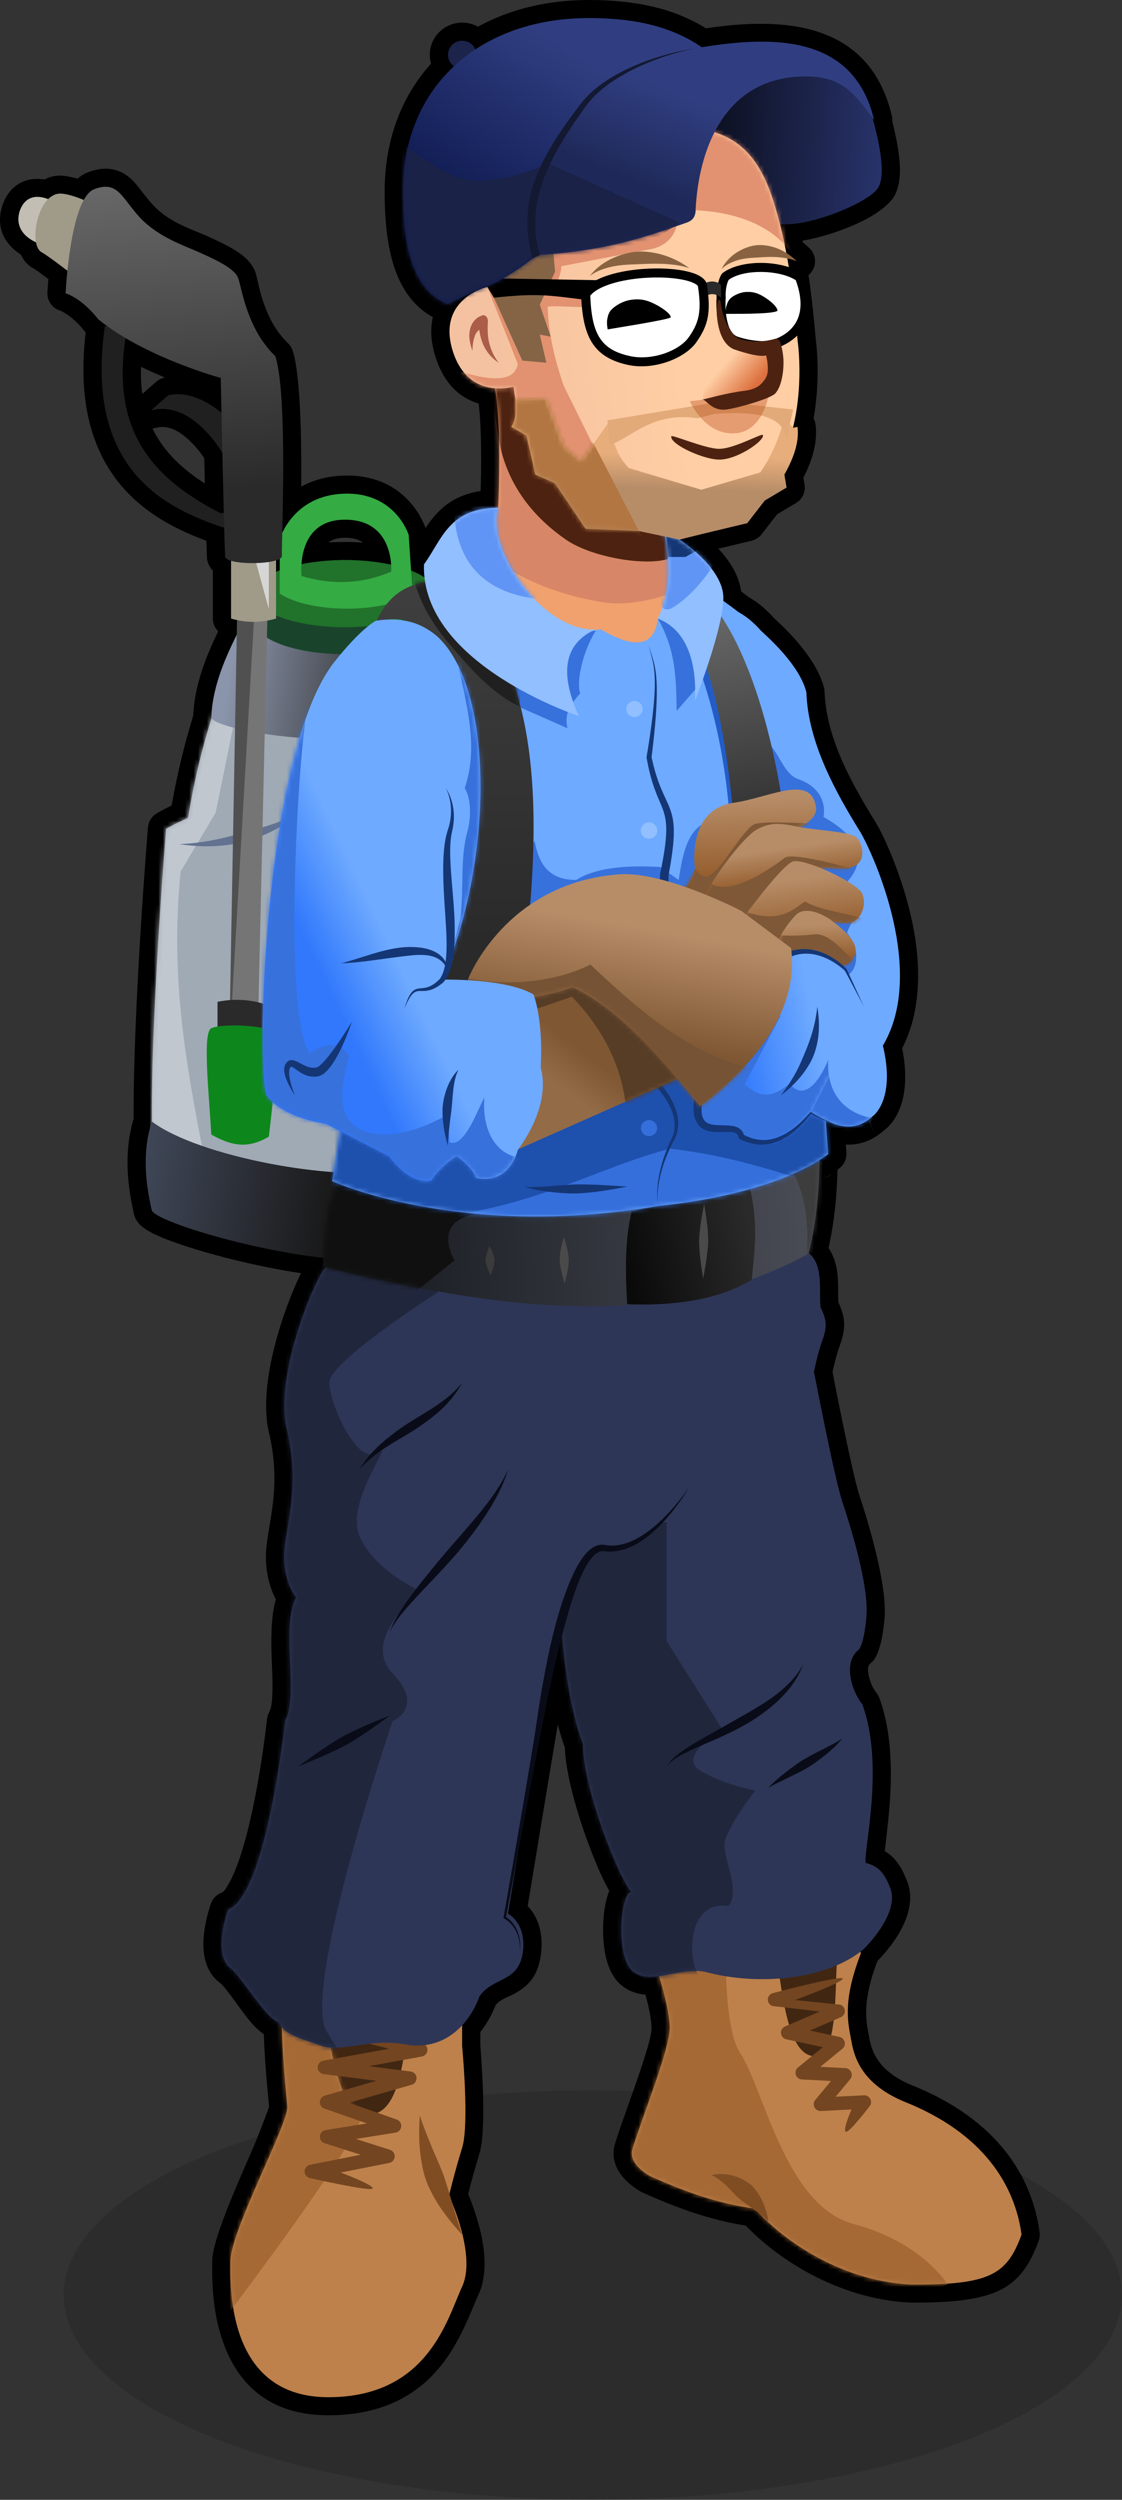 <?xml version="1.0" encoding="UTF-8"?>
<svg xmlns="http://www.w3.org/2000/svg" xmlns:xlink="http://www.w3.org/1999/xlink" width="255" height="568" viewBox="0 0 255 568">
  <rect x="0" y="0" width="255" height="568" fill="#333333" stroke="none"/>
  <defs>
    <linearGradient id="c" x1="75.272%" x2="-3.546%" y1="53.223%" y2="45.379%">
      <stop offset="0%" stop-color="#191919"></stop>
      <stop offset="100%" stop-color="#404859"></stop>
    </linearGradient>
    <linearGradient id="d" x1="74.352%" x2="6.51%" y1="54.305%" y2="48.338%">
      <stop offset="0%" stop-color="#2A2A2A"></stop>
      <stop offset="100%" stop-color="#8A94AA"></stop>
    </linearGradient>
    <linearGradient id="e" x1="62.629%" x2="-2.887%" y1="49.736%" y2="41.285%">
      <stop offset="0%" stop-color="#2A2A2A"></stop>
      <stop offset="100%" stop-color="#4A5366"></stop>
    </linearGradient>
    <linearGradient id="f" x1="50.343%" x2="49.684%" y1="31.315%" y2="30.858%">
      <stop offset="0%" stop-color="#757575"></stop>
      <stop offset="100%" stop-color="#505050"></stop>
    </linearGradient>
    <linearGradient id="g" x1="53.997%" x2="48.691%" y1="81.608%" y2="-8.869%">
      <stop offset="0%" stop-color="#2A2A2A"></stop>
      <stop offset="100%" stop-color="#6E6E6E"></stop>
    </linearGradient>
    <linearGradient id="r" x1="96.268%" x2="12.272%" y1="50.702%" y2="47.005%">
      <stop offset="0%" stop-color="#273269"></stop>
      <stop offset="100%" stop-color="#0B0E1D"></stop>
    </linearGradient>
    <linearGradient id="s" x1="66.625%" x2="16.803%" y1="61.219%" y2="67.527%">
      <stop offset="0%" stop-color="#FFCEA4"></stop>
      <stop offset="100%" stop-color="#F4C2A0"></stop>
    </linearGradient>
    <linearGradient id="v" x1="59.919%" x2="18.687%" y1="19.503%" y2="74.668%">
      <stop offset="0%" stop-color="#303E81"></stop>
      <stop offset="100%" stop-color="#0D184D"></stop>
    </linearGradient>
    <linearGradient id="y" x1="55.365%" x2="33.216%" y1="34.046%" y2="67.461%">
      <stop offset="0%" stop-color="#303E81"></stop>
      <stop offset="100%" stop-color="#1F2959"></stop>
    </linearGradient>
    <linearGradient id="B" x1="2.928%" x2="101.762%" y1="50.841%" y2="48.924%">
      <stop offset="0%" stop-color="#15181D"></stop>
      <stop offset="100%" stop-color="#4B4E57"></stop>
    </linearGradient>
    <linearGradient id="E" x1="95.055%" x2="0%" y1="41.418%" y2="60.353%">
      <stop offset="0%" stop-color="#2A2A2A"></stop>
      <stop offset="100%" stop-color="#0A0A0A"></stop>
    </linearGradient>
    <linearGradient id="J" x1="51.02%" x2="45.864%" y1="81.607%" y2="-6.3%">
      <stop offset="0%" stop-color="#2A2A2A"></stop>
      <stop offset="100%" stop-color="#6E6E6E"></stop>
    </linearGradient>
    <linearGradient id="K" x1="26.034%" x2="40.655%" y1="55.396%" y2="39.814%">
      <stop offset="0%" stop-color="#946B47"></stop>
      <stop offset="100%" stop-color="#7F5733"></stop>
    </linearGradient>
    <linearGradient id="N" x1="53.512%" x2="56.433%" y1="16.668%" y2="79.783%">
      <stop offset="0%" stop-color="#B78D68"></stop>
      <stop offset="100%" stop-color="#8F5523"></stop>
    </linearGradient>
    <linearGradient id="Q" x1="30.936%" x2="38.909%" y1="28.046%" y2="63.759%">
      <stop offset="0%" stop-color="#B78D68"></stop>
      <stop offset="100%" stop-color="#8F5523"></stop>
    </linearGradient>
    <linearGradient id="T" x1="40.857%" x2="54.119%" y1="23.322%" y2="92.392%">
      <stop offset="0%" stop-color="#B78D68"></stop>
      <stop offset="100%" stop-color="#8F5523"></stop>
    </linearGradient>
    <linearGradient id="W" x1="49.98%" x2="52.351%" y1="25.157%" y2="80.968%">
      <stop offset="0%" stop-color="#B78D68"></stop>
      <stop offset="100%" stop-color="#8F5523"></stop>
    </linearGradient>
    <linearGradient id="Z" x1="74.215%" x2="25.235%" y1="50%" y2="62.08%">
      <stop offset="0%" stop-color="#6EAAFF"></stop>
      <stop offset="100%" stop-color="#3178FC"></stop>
    </linearGradient>
    <linearGradient id="ac" x1="52.137%" x2="51.934%" y1="86.833%" y2="4.505%">
      <stop offset="0%" stop-color="#2A2A2A"></stop>
      <stop offset="100%" stop-color="#3E3E3E"></stop>
    </linearGradient>
    <linearGradient id="af" x1="51.558%" x2="40.085%" y1="23.674%" y2="69.259%">
      <stop offset="0%" stop-color="#B78D68"></stop>
      <stop offset="100%" stop-color="#7F5733"></stop>
    </linearGradient>
    <linearGradient id="ai" x1="52.98%" x2="37.549%" y1="66.008%" y2="79.955%">
      <stop offset="0%" stop-color="#6EAAFF"></stop>
      <stop offset="100%" stop-color="#3178FC"></stop>
    </linearGradient>
    <linearGradient id="an" x1="51.879%" x2="50.317%" y1="39.781%" y2="63.564%">
      <stop offset="0%" stop-color="#E7AD7B"></stop>
      <stop offset="100%" stop-color="#B78D68"></stop>
    </linearGradient>
    <linearGradient id="aq" x1="44.061%" x2="74.14%" y1="44.157%" y2="73.455%">
      <stop offset="0%" stop-color="#FFCEA4"></stop>
      <stop offset="100%" stop-color="#DC703E"></stop>
    </linearGradient>
    <path id="a" d="M43.891,0 L23.321,3.068 C23.321,3.068 13.207,17.732 8.22,47.913 C5.28,49.161 3.253,50.375 3.253,50.375 C3.253,50.375 -2.94,125.243 1.763,134.604 C6.467,143.966 59.282,148.889 59.282,148.889 L97.119,34.613 L43.891,0 L43.891,0 Z"></path>
    <path id="h" d="M52.037,2.804 C52.346,2.002 50.366,1.559 47.474,1.518 C45.371,1.488 48.124,25.127 42.152,26.005 C33.265,27.313 34.089,-0.408 31.4,0.005 C18.943,1.915 5.468,5.39 6.312,8.204 C7.635,12.615 8.537,16.556 8.636,19.323 C8.807,24.12 2.714,38.942 0.151,47.153 C-0.932,50.623 4.166,53.31 4.166,53.31 C11.792,56.739 19.601,59.615 28.005,60.698 C33.516,67.094 46.763,77.058 63.267,77.938 C81.692,78.124 85.31,75.522 88.595,66.609 C87.061,55.336 79.917,43.497 61.777,36.33 C53.264,32.712 50.764,27.501 49.944,22.771 C49.268,18.869 47.691,14.089 52.037,2.804 Z"></path>
    <path id="j" d="M0,0 L85.919,3.377 C92.085,4.97 90.433,12.56 90.885,16.793 C92.096,19.208 92.539,20.921 91.382,24.064 C90.225,27.208 89.396,31.453 89.396,31.453 C89.396,31.453 94.02,55.499 95.852,61.007 C97.684,66.515 101.909,79.923 101.315,87.113 C100.814,93.169 99.649,94.502 99.649,94.502 C95.878,97.447 97.944,103.928 100.384,106.999 C105.493,120.854 100.665,140.098 101.139,143.033 C104.407,143.814 105.668,145.906 106.778,148.88 C108.358,153.113 104.281,159.072 100.642,162.672 C92.268,169.633 76.817,170.967 65.06,167.894 C59.056,166.325 51.961,171.265 47.981,167.402 C44.24,163.771 45.441,149.437 47.981,149.669 C45.702,147.829 36.843,126.436 36.902,115.995 C32.873,105.808 31.107,85.578 32.112,79.548"></path>
    <path id="l" d="M11.716,0.611 C11.803,-2.1 14.129,5.076 20.895,5.287 C23.307,5.362 23.418,25.083 31.496,25.021 C40.277,24.954 39.116,4.351 41.335,4.65 C49.155,5.704 52.674,1.072 52.674,1.072 L52.674,9.445 C52.674,9.445 54.368,27.154 52.674,32.596 C50.98,38.039 49.699,43.433 49.699,43.433 C49.699,43.433 56.036,56.906 52.674,64.12 C49.312,71.336 45.025,89.164 22.383,89.242 C-0.259,89.32 -0.131,65.278 0.025,58.21 C0.182,51.142 13.229,27.023 12.947,23.237 C12.748,20.569 11.443,9.154 11.716,0.611 L11.716,0.611 Z"></path>
    <path id="n" d="M106.324,51.227 C106.324,51.227 96.966,66.825 86.955,65.165 C80.337,64.067 75.089,88.256 72.293,104.775 C70.859,113.242 65.086,148.263 65.086,148.263 C65.086,148.263 68.952,150.076 68.562,156.144 C67.902,164.128 62.033,162.264 58.629,166.98 C56.143,173.86 50.166,179.514 41.744,177.942 C33.322,176.369 26.755,180.257 21.878,177.942 C20.581,177.326 13.957,176.021 13.043,172.856 C10.342,172.508 4.561,162.486 1.995,160.577 C-1.5,157.978 0.443,150.2 1.499,147.278 C10.248,144.008 14.446,104.424 14.446,104.424 C17.625,98.549 13.387,83.293 16.929,76.348 C16.929,76.348 14.248,73.213 14.216,67.13 C14.185,61.047 18.231,51.932 14.707,37.596 C12.262,26.275 20.265,6.277 23.151,1.97 C25.262,-1.074 31.332,0.985 31.332,0.985 L107.318,0"></path>
    <path id="p" d="M0.134,1.27 C2.661,8.195 1.575,30.48 1.575,30.48 C-4.513,52.942 7.739,62.659 26.407,67.915 L33.36,62.497 L42.797,57.079 C47.268,50.524 43.306,42.137 39.817,35.899 C33.03,9.03 20.141,-4.365 0.134,1.27 Z"></path>
    <path id="t" d="M74.156,18.591 C76.91,27.92 78.224,38.149 79.122,48.637 C79.122,48.637 81.094,61.766 76.39,73.584 C72.739,82.758 65.065,91.142 49.324,91.983 C17.013,90.033 14.559,58.981 14.559,58.981 C14.559,58.981 4.11,62.265 0.653,50.608 C-2.804,38.95 8.599,36.323 8.599,36.323 C12.776,13.415 8.949,7.691 30.44,2.786 C58.692,-3.255 68.802,-0.116 74.156,18.591 Z"></path>
    <path id="w" d="M42.215,0 C17.819,0 0,15.21 0,39.405 C0,51.095 1.89,61.639 10.167,65.012 C13.722,63.303 15.893,62.106 19.056,60.965 C22.624,59.679 27.711,56.074 30.424,53.912 C46.917,35.241 78.015,16.037 72.917,10.834 C64.884,2.634 54.641,0 42.215,0 Z"></path>
    <path id="z" d="M78,17.795 C73.046,11.171 70.342,7.493 61.009,7.943 C43.665,8.781 38.107,24.861 37.43,38.157 C37.465,40.325 36.053,40.888 35.457,41.099 C24.149,45.1 16.272,47.508 1.02,48.556 C-2.443,36.372 3.337,25.847 11.946,14.347 C17.378,7.091 29.465,2.901 37.275,1.54 C54.009,-1.377 73.273,-2.123 78,17.795 Z"></path>
    <path id="C" d="M112.738,0 C112.622,6.402 112.3,12.752 110.255,21.18 C79.755,37.622 46.336,35.583 0,24.136 C0.479,15.827 0.398,9.504 3.973,4.433 L112.738,0 Z"></path>
    <path id="F" d="M61.087,4.725 C71.075,10.66 73.549,6.502 74,2.262 C80.258,0.969 90.391,0 90.391,0 C90.391,0 109.073,4.093 107.478,50.041 L112.738,123.927 C112.738,123.927 102.45,132.831 74,135.748 C28.953,143.411 0,130.092 0,130.092 L19.369,3.247 C19.369,3.247 42.284,6.89 61.087,4.725 L61.087,4.725 Z"></path>
    <path id="H" d="M0,0 C0,0 21.48,13.091 24.335,24.428 C24.737,35.954 31.001,47.161 36.752,56.445 C39.736,61.671 51.657,88.04 41.718,104.716 C44.614,116.572 39.731,120.479 39.731,120.479 C35.455,124.485 31.685,123.577 25.329,119.986"></path>
    <path id="O" d="M0,25.672 C2.789,23.938 5.502,22.101 6.449,17.873 C6.449,17.873 4.442,4.606 15.213,3.014 C23.707,1.759 32.817,-3.618 33.968,3.999 C34.595,8.14 25.155,10.704 23.539,10.895 C17.846,11.569 9.491,22.091 7.443,29.12 L0,25.672 L0,25.672 Z"></path>
    <path id="R" d="M0.315,21.317 L8.758,24.765 L19.684,13.436 C19.684,13.436 23.872,9.321 31.604,10.07 C39.334,10.818 37.563,4.419 36.073,3.092 C34.522,1.711 26.701,1.466 22.664,0.63 C18.626,-0.206 16.209,-0.5 12.833,1.615 C7.688,5.608 -1.852,19.824 0.315,21.317 L0.315,21.317 Z"></path>
    <path id="U" d="M29.61,7.447 C30.544,9.778 29.541,12.985 27.315,13.85 C25.089,14.715 16.886,12.301 16.886,12.301 L9.436,20.253 L0,16.313 C0,16.313 11.145,0.751 13.906,0.058 C16.667,-0.634 28.645,5.041 29.61,7.447 Z"></path>
    <path id="X" d="M0.118,9.536 C-0.385,8.007 0.671,4.976 4.254,1.051 C6.205,-1.088 10.055,0.432 12.344,2.116 C16.094,4.872 19.902,8.354 16.814,11.475 C14.86,13.449 13.338,11.475 13.338,11.475 L8.473,9.21 C6.447,15.39 3.266,13.062 0.118,9.536 L0.118,9.536 Z"></path>
    <path id="aa" d="M25.729,36.196 C21.889,40.882 16.426,45.098 9.957,41.614 C8.914,37.051 -1.016,43.874 0.085,33.733 C0.085,33.733 20.895,16.737 20.763,0.731 C27.737,-2.094 33.675,4.179 33.675,4.179 L37.809,12.553"></path>
    <path id="ad" d="M31.349,23.151 C35.876,36.558 36.727,53.391 35.031,73.867 C25.813,79.746 23.001,88.791 21.47,93.806 L13.05,90.14 C19.145,70.687 25.983,34.864 19.369,21.673 C14.517,11.996 8.125,6.18 0,9.324 C2.506,3.34 6.692,0.651 11.919,0 L31.349,23.151 Z"></path>
    <path id="ag" d="M52.703,52.761 C45.342,43.81 35.268,31.11 23.716,25.669 C15.781,28.488 12.939,27.571 6.831,30.102 C3.778,31.334 -0.391,28.124 0.029,23.699 C0.029,23.699 8.494,2.046 34.146,0.056 C44.512,-0.794 62.078,8.358 62.078,8.358 L73.381,16.803 C74.692,27.106 70.209,39.411 52.703,52.761 L52.703,52.761 Z"></path>
    <path id="aj" d="M61.574,85.227 C61.574,85.227 63.825,90.853 63.181,101.834 C65.693,110.872 58.015,120.474 58.015,120.474 C58.015,120.474 56.216,128.597 48.494,126.877 C47.56,124.244 44.109,121.952 44.109,121.952 C44.109,121.952 40.442,124.068 38.324,127.498 C33.337,128.614 28.714,121.952 28.714,121.952 L14.311,114.563 C14.311,114.563 4.795,113.42 0.902,108.16 C-1.581,102.334 0.304,29.816 16.298,9.646 C22.434,1.908 25.734,0.287 25.734,0.287 C32.083,-0.708 36.247,0.986 39.554,3.735 C53.011,15.848 52.278,55.976 40.674,81.835 C40.674,81.835 55.297,81.464 61.574,85.227 L61.574,85.227 Z"></path>
    <path id="al" d="M16.811,0 C5.543,0.165 4.136,7.238 0.011,12.882 C-0.713,35.549 35.23,47.362 35.23,47.362 C31.547,39.301 30.705,31.386 38.997,27.659 C27.39,28.243 13.974,9.874 16.811,0 Z M54.641,5.494 L58.118,7.257 C58.118,7.257 67.872,13.505 68.051,20.271 C68.229,27.036 61.594,43.914 61.594,43.914 C62.089,34.769 59.512,27.646 53.151,25.196 C56.749,17.659 55.535,10.942 54.641,5.494 Z"></path>
    <path id="ao" d="M7.946,0 L0.993,0.209 C0.932,3.525 1.079,4.723 0,6.403 L3.476,8.374 L5.463,17.24 L9.933,19.21 L16.886,29.554 L28.836,30.047 L38.241,32.017 L43.351,30.746 L53.637,28.283 L57.61,23.151 L62.577,20.195 L62.08,17.24 C64.344,13.243 65.476,9.588 65.06,6.403 L64.067,6.61 L62.08,4.433 C61.017,8.272 59.702,12.199 56.617,16.747 L43.208,20.688 L26.728,15.762 C22.771,11.56 23.501,8.235 21.852,5.768 L15.893,14.25 L11.976,10.836 L7.946,0 Z"></path>
    <polygon id="L" points="1.575 5.418 0 25.614 2.569 40.391 49.253 19.703 27.401 0 1.575 5.418"></polygon>
  </defs>
  <g fill="none" fill-rule="evenodd">
    <ellipse cx="134.735" cy="521.478" fill="#000" fill-opacity=".361" opacity=".4" rx="120.265" ry="46.522"></ellipse>
    <path fill="#000" d="M202.79,27.577 C203.684,31.118 204.539,35.328 204.535,38.667 C204.533,41.016 204.09,43.031 203.294,44.484 C202.496,45.942 200.338,47.898 197.216,49.596 C193.106,51.83 187.271,53.874 182.37,54.685 L182.453,55.078 C182.992,55.498 183.509,55.952 184.008,56.441 C185.417,57.823 185.641,60.002 184.541,61.637 C184.316,61.971 184.05,62.263 183.751,62.51 C184.458,67.255 184.973,72.119 185.396,77.041 C185.551,78.177 186.521,86.069 184.899,95.054 C185.134,95.489 185.29,95.966 185.356,96.466 C185.822,100.034 184.864,104.121 182.586,108.536 C182.586,108.535 182.85,110.11 182.85,110.11 C183.13,111.773 182.356,113.437 180.898,114.305 L176.606,116.859 C176.606,116.859 173.111,121.373 173.111,121.373 C172.535,122.117 171.72,122.643 170.8,122.863 L163.26,124.668 C163.494,124.916 163.724,125.17 163.951,125.429 C166.215,128.023 168.021,131.162 168.442,134.38 C168.992,134.787 169.559,135.214 170.137,135.658 C171.686,136.529 173.768,138.002 175.955,140.49 C181.25,145.281 185.954,151.02 187.283,156.299 C187.353,156.578 187.394,156.864 187.404,157.151 C187.781,167.975 193.811,178.443 199.21,187.161 C199.236,187.203 199.261,187.245 199.285,187.287 C201.18,190.605 206.493,201.971 208.158,214.348 C209.253,222.495 208.733,231.035 205.029,238.202 C207.676,251.161 202.061,255.93 201.338,256.483 C198.871,258.743 196.457,259.79 193.928,260.026 C193.373,260.078 192.808,260.088 192.23,260.057 C192.23,260.057 192.363,261.921 192.363,261.921 C192.454,263.205 191.933,264.457 190.956,265.302 C190.956,265.302 190.757,265.479 190.34,265.793 C190.193,271.213 189.792,276.744 188.307,283.573 C189.286,284.998 189.888,286.682 190.198,288.509 C190.618,290.992 190.41,293.784 190.542,295.941 C192.01,299.064 192.419,301.5 190.866,305.72 C190.093,307.819 189.484,310.456 189.211,311.727 C190.016,315.893 193.776,335.151 195.379,339.969 C197.322,345.813 201.667,360.066 201.036,367.696 C200.368,375.769 198.372,377.437 198.372,377.437 C198.201,377.634 198.011,377.813 197.806,377.974 C197.104,378.522 197.248,379.473 197.379,380.356 C197.62,381.994 198.389,383.646 199.231,384.706 C199.502,385.047 199.717,385.428 199.867,385.836 C203.15,394.739 202.706,405.711 201.852,413.749 C201.591,416.209 201.295,418.833 201.09,420.615 C203.635,422.123 205.064,424.51 206.255,427.702 C207.214,430.27 206.991,433.269 205.796,436.279 C204.46,439.64 201.895,443.061 199.42,445.564 C195.62,455.512 197,459.747 197.601,463.208 C198.24,466.895 200.318,470.839 206.926,473.666 C226.901,481.576 234.584,494.774 236.274,507.194 C236.364,507.854 236.291,508.526 236.06,509.152 C234.421,513.596 232.576,516.692 229.65,518.9 C225.675,521.9 219.283,523.302 206.802,523.176 C206.742,523.175 206.682,523.173 206.622,523.17 C189.739,522.27 176.005,512.59 169.505,505.683 C161.274,504.413 153.565,501.567 146.035,498.181 C145.956,498.146 145.878,498.108 145.801,498.068 C145.801,498.068 143.201,496.687 141.448,494.524 C139.788,492.475 138.901,489.872 139.775,487.072 C141.316,482.136 144.129,474.815 146.097,468.71 C147.217,465.232 148.136,462.244 148.077,460.601 C148.008,458.669 147.482,456.11 146.695,453.21 C144.42,453.019 142.388,452.238 140.683,450.583 C139.497,449.432 138.511,447.661 137.906,445.474 C137.233,443.04 136.98,440.01 137.086,437.182 C137.189,434.455 137.631,431.919 138.235,430.234 C138.311,430.02 138.392,429.816 138.478,429.622 C137.815,428.466 137.098,427.066 136.384,425.467 C132.919,417.704 128.618,404.869 128.371,397.023 C127.792,395.46 127.257,393.699 126.771,391.812 C126.758,391.886 126.745,391.96 126.733,392.034 C125.528,399.151 121.255,425.038 119.927,433.095 C121.603,434.83 123.377,437.897 123.052,442.984 C123.05,443.009 123.048,443.034 123.046,443.059 C122.553,449.031 119.995,451.251 117.04,452.929 C115.645,453.721 113.923,454.096 112.647,455.578 C111.781,457.786 110.61,459.871 109.167,461.698 C109.167,461.698 109.167,464.721 109.167,464.721 C109.341,466.828 110.68,483.798 108.982,489.25 C107.832,492.948 106.876,496.623 106.402,498.512 C107.215,500.461 108.662,504.256 109.491,508.358 C110.403,512.869 110.458,517.696 108.785,521.286 C105.046,529.308 99.926,548.703 74.752,548.79 C58.611,548.845 52.142,538.668 49.643,528.637 C48.133,522.575 48.174,516.607 48.242,513.563 C48.342,509.05 53.176,497.934 57.125,488.95 C59.029,484.621 60.935,479.333 61.152,478.728 C60.957,476.337 60.183,469.193 59.958,462.2 C59.062,461.58 58.11,460.74 57.184,459.68 C54.587,456.712 51.545,451.685 49.871,450.44 C47.544,448.709 46.333,445.738 46.228,442.318 C46.117,438.68 47.213,434.542 47.961,432.472 C48.371,431.339 49.262,430.441 50.398,430.016 C51.019,429.784 51.397,428.993 51.922,428.109 C52.903,426.454 53.778,424.296 54.581,421.875 C58.703,409.456 60.688,390.575 60.688,390.575 C60.744,390.045 60.904,389.532 61.158,389.063 C61.712,388.038 61.828,386.583 61.901,384.934 C62.001,382.674 61.879,380.119 61.775,377.531 C61.569,372.449 61.565,367.28 62.694,363.399 C61.666,361.458 60.459,358.227 60.437,353.731 C60.423,351.123 61.072,347.991 61.658,344.193 C62.415,339.289 62.996,333.085 61.045,325.147 C61.036,325.11 61.027,325.072 61.019,325.035 C59.932,320.003 60.602,313.424 62.123,307.041 C63.785,300.066 66.417,293.343 68.402,289.286 C55.314,287.332 41.343,283.321 35.472,280.594 C33.859,279.845 32.717,279.106 32.075,278.526 C31.233,277.766 30.802,276.983 30.583,276.346 C30.536,276.21 30.496,276.073 30.464,275.933 C28.769,268.595 28.262,261.32 30.365,254.199 C30.244,228.934 33.627,187.989 33.627,187.989 C33.736,186.675 34.474,185.494 35.611,184.812 C35.611,184.812 36.928,184.019 39.006,183.028 C40.4,175.167 42.126,168.384 43.908,162.663 C44.209,155.648 46.824,149.159 49.591,143.448 C48.833,142.697 48.379,141.662 48.379,140.546 C48.379,140.546 48.379,129.665 48.379,129.665 C47.365,128.627 46.984,127.368 47.016,126.23 C46.982,125.534 46.94,124.371 46.896,122.87 C39.334,120.055 29.924,115.453 24.172,105.537 C20.165,98.628 17.856,89.069 19.48,75.521 C19.342,75.391 19.214,75.25 19.097,75.101 C16.442,71.736 13.776,70.609 13.776,70.609 L13.78,70.609 C13.074,70.413 12.427,70.03 11.912,69.494 C11.13,68.682 10.719,67.588 10.772,66.467 C10.772,66.467 10.829,65.267 10.986,63.394 C9.576,62.333 8.103,61.254 7.454,60.901 C6.379,60.317 5.402,59.294 4.752,57.863 C2.042,56.127 -1.305,52.617 0.522,46.735 C0.537,46.685 0.553,46.635 0.571,46.586 C1.711,43.359 3.65,41.879 5.53,41.158 C7.089,40.561 8.727,40.563 10.103,40.785 C11.026,40.296 12.021,39.999 13.072,39.912 C14.264,39.813 15.95,40.124 17.624,40.603 C18.333,39.964 19.083,39.497 19.843,39.2 C22.089,38.32 23.877,38.192 25.377,38.439 C27.097,38.723 28.544,39.5 29.878,40.738 C31.344,42.098 32.667,44.302 34.838,46.642 C38.571,50.666 44.107,52.289 46.926,53.571 C49.394,54.693 52.825,56.233 55.001,57.94 C56.546,59.152 57.576,60.528 58.045,61.85 C58.808,63.999 59.597,72.346 65.468,78.001 C65.961,78.476 66.327,79.066 66.533,79.717 C68.287,85.266 68.547,99.294 68.462,110.578 C70.945,109.197 74.076,108.205 78.002,108.065 C91.594,107.582 95.976,117.899 96.716,119.972 C96.951,119.612 97.193,119.258 97.444,118.912 C99.972,115.432 103.209,112.498 109.23,111.559 C109.38,106.875 109.525,97.986 108.795,91.705 C104.99,90.565 100.926,87.655 98.841,80.625 C97.835,77.233 97.832,74.41 98.377,72.068 C94.122,69.737 91.3,65.789 89.61,60.721 C87.98,55.835 87.421,49.83 87.421,43.51 C87.421,31.682 91.328,21.819 97.966,14.473 C97.78,13.83 97.68,13.152 97.68,12.45 C97.68,8.417 100.981,5.143 105.047,5.143 C106.348,5.143 107.57,5.478 108.632,6.066 C115.732,2.146 124.292,0 133.774,0 C144.04,0 152.915,1.748 160.438,6.433 C178.473,3.723 197.663,5.121 202.693,26.315 C202.793,26.738 202.823,27.163 202.79,27.577 L202.79,27.577 Z M189.097,266.663 C188.858,266.823 188.594,266.993 188.304,267.173 C187.708,267.542 187.03,267.755 186.33,267.79 C187.401,267.771 188.373,267.347 189.097,266.663 Z M198.664,257.448 L197.431,254.373 L197.464,254.349 L197.528,254.301 L198.664,257.448 L198.664,257.448 Z M74.686,123.261 C75.53,122.56 76.755,122.183 78.43,122.183 C80.241,122.183 81.567,122.579 82.496,123.282 C81.178,123.19 79.819,123.142 78.43,123.142 C77.155,123.142 75.903,123.183 74.686,123.261 L74.686,123.261 Z M34.65,97.351 C34.933,97.942 35.239,98.518 35.568,99.081 C38.051,103.335 41.781,106.805 46.556,109.857 L46.423,104.112 C45.683,103.004 44.35,101.21 42.57,99.649 C40.696,98.007 38.271,96.447 35.418,97.219 C35.163,97.288 34.906,97.332 34.65,97.351 L34.65,97.351 Z M32.344,89.51 C34,88.035 35.534,86.713 35.534,86.713 C36.032,86.284 36.625,85.979 37.265,85.824 L37.482,85.777 C35.743,85.061 33.908,84.251 32.049,83.352 L32.049,83.352 C31.977,85.535 32.076,87.583 32.344,89.51 L32.344,89.51 Z"></path>
    <g transform="translate(33.116 112.155)">
      <path fill="#A0AAB5" d="M45.273,25.795 L24.704,28.863 C24.704,28.863 14.589,43.527 9.602,73.707 C6.662,74.956 4.636,76.17 4.636,76.17 C4.636,76.17 -1.557,151.038 3.146,160.399 C7.849,169.761 60.664,174.684 60.664,174.684 L98.501,60.408 L45.273,25.795 L45.273,25.795 Z"></path>
      <g transform="translate(1.383 25.795)">
        <mask id="b" fill="#fff">
          <use xlink:href="#a"></use>
        </mask>
        <path fill="#C1C7CF" d="M22.447,7.808 L14.5,46.721 L6.554,60.069 C4.15,83.89 7.728,103.554 11.52,123.069 L-15.795,116.872 L-17.781,4.36 L22.447,-2.044 L22.447,7.808 Z" mask="url(#b)"></path>
      </g>
      <path fill="#6C7B8A" d="M45.355,34.588 L25.986,30.155 L45.355,34.588 Z"></path>
      <path fill="url(#c)" d="M55.031,153.755 C43.225,156.221 12.139,150.756 1.383,142.667 C-0.711,149.28 -0.193,156.041 1.383,162.862 C2.499,166.095 40.607,176.893 56.287,173.569"></path>
      <path fill="url(#d)" d="M68.068,30.477 C56.262,32.943 32.625,37.821 21.869,29.733 C18.78,35.806 15.193,42.984 14.916,50.913 C16.032,54.146 52.618,60.178 69.82,50.783"></path>
      <path fill="#627290" d="M35.671,72.23 C34.733,72.981 33.788,73.684 32.8,74.339 C31.28,75.347 29.726,76.237 28.122,77.004 C27.024,77.529 25.912,77.986 24.791,78.385 C24.027,78.657 23.262,78.901 22.493,79.103 C21.707,79.308 20.919,79.471 20.137,79.605 C18.923,79.814 17.728,79.951 16.553,80.036 C15.317,80.126 14.12,80.157 12.955,80.131 C11.036,80.089 9.256,79.9 7.616,79.618 C9.429,79.593 11.382,79.384 13.471,79.057 C15.302,78.771 17.203,78.372 19.164,77.864 C19.72,77.72 20.278,77.569 20.843,77.419 C21.397,77.273 21.954,77.121 22.518,76.973 C23.622,76.683 24.738,76.378 25.861,76.042 C27.185,75.646 28.511,75.225 29.842,74.74 C31.812,74.023 33.76,73.226 35.671,72.23 L35.671,72.23 Z"></path>
      <path fill="#19442B" d="M45.315,15.092 C35.472,15.092 26.746,19.307 24.704,22.727 C24.386,23.26 24.704,28.295 24.704,28.863 C24.704,33.077 33.939,36.497 45.315,36.497 C56.69,36.497 65.925,33.077 65.925,28.863 C65.925,28.499 66.058,23.077 65.925,22.727 C64.516,19.021 55.707,15.092 45.315,15.092 Z"></path>
      <ellipse cx="45.315" cy="22.727" fill="#21722B" rx="20.611" ry="7.634"></ellipse>
      <path fill="#35AB43" d="M59.763,9.372 C59.763,9.372 56.761,-0.404 45.034,0.013 C33.307,0.43 30.461,10.357 30.461,10.357 L30.461,22.727 C37.837,27.514 55.07,27.064 60.664,22.671 L59.763,9.372 Z M55.79,17.745 C49.043,20.584 42.254,20.785 35.428,18.731 C35.428,18.731 33.892,5.924 45.315,5.924 C56.737,5.924 55.79,17.745 55.79,17.745 Z"></path>
    </g>
    <g transform="translate(4.176 42.433)">
      <path fill="url(#e)" d="M74.502,191.001 C67.508,192.331 58.226,192.103 50.447,190.508 L50.447,202.823 C59.545,205.798 67.655,206.214 74.295,202.823 L74.502,191.001 L74.502,191.001 Z"></path>
      <polygon fill="url(#f)" points="56.918 83.828 54.435 191.7 47.978 191.7 49.965 83.828"></polygon>
      <path fill="#2A2A2A" d="M55.632,185.609 C52.522,184.715 49.145,184.403 45.262,185.193 L45.262,194.956 C48.853,196.823 51.998,196.61 55.351,195.787 L55.632,185.609 L55.632,185.609 Z"></path>
      <path fill="#0D871B" d="M58.145,192.193 C56.587,190.469 46.131,190.075 43.829,191.208 C41.71,192.251 43.495,207.658 43.829,215.344 C48.206,217.8 51.968,218.772 56.918,215.836 C56.918,215.836 59.703,193.917 58.145,192.193 L58.145,192.193 Z"></path>
      <path fill="#A09A88" d="M48.341,82.565 L48.341,98.113 C51.846,99.149 55.247,99.086 58.561,98.113 L58.561,81.858 L48.341,82.565 Z"></path>
      <polygon fill="#D6D6D6" points="56.918 79.681 56.918 95.935 52.448 79.681 56.918 79.681"></polygon>
      <path fill="#202020" d="M46.488,77.425 C48.937,76.21 49.187,73.881 45.849,74.129 C29,65.497 20.823,53.995 24.636,32.601 L19.67,31.616 C14.809,65.199 34.591,73.286 46.488,77.425 Z"></path>
      <path fill="#C2BEB3" d="M7.254,3.047 C7.254,3.047 2.168,0.223 0.301,5.51 C-1.403,10.997 4.693,12.898 4.693,12.898 L7.254,3.047 Z"></path>
      <path fill="#A09A88" d="M12.717,20.287 C12.717,20.287 6.819,15.712 5.267,14.869 C2.32,13.266 4.228,1.984 9.24,1.569 C11.775,1.359 17.186,4.032 17.186,4.032 L12.717,20.287 Z"></path>
      <path fill="#202020" d="M52.448,58.707 L46.488,60.677 C46.488,60.677 39.566,48.278 30.152,50.826 C32.045,49.125 34.072,47.378 34.072,47.378 C41.053,45.685 49.361,52.966 52.448,58.707 Z"></path>
      <path fill="url(#g)" d="M58.408,38.512 C61.345,47.801 59.74,81.649 59.898,83.828 C60.056,86.007 46.547,86.159 46.985,83.828 C46.728,79.253 45.992,43.438 45.992,43.438 C45.992,43.438 28.758,38.78 18.18,30.138 C14.194,25.086 10.73,24.227 10.73,24.227 C10.73,24.227 11.754,2.712 17.186,0.584 C22.619,-1.543 23.449,2.494 27.616,6.988 C31.783,11.481 37.878,13.437 41.025,14.869 C44.172,16.3 49.122,18.405 49.965,20.779 C50.807,23.154 51.922,32.264 58.408,38.512 Z"></path>
    </g>
    <g transform="translate(50.359 280.247)">
      <polygon fill="#412712" points="142.17 171.39 142.666 162.672 121.807 163.657 121.311 188.778 139.357 190.704 142.17 171.39"></polygon>
      <path fill="#BE814B" d="M145.256,163.69 C145.565,162.888 143.585,162.445 140.693,162.404 C138.589,162.374 141.342,186.013 135.371,186.891 C126.483,188.199 127.308,160.478 124.619,160.89 C112.162,162.801 98.687,166.276 99.531,169.09 C100.853,173.501 101.756,177.442 101.855,180.208 C102.026,185.006 95.933,199.828 93.37,208.038 C92.287,211.509 97.385,214.196 97.385,214.196 C105.011,217.624 112.82,220.5 121.224,221.584 C126.734,227.98 139.981,237.944 156.485,238.824 C174.91,239.01 178.528,236.407 181.814,227.495 C180.28,216.221 173.136,204.383 154.995,197.216 C146.483,193.598 143.983,188.386 143.163,183.656 C142.486,179.755 140.91,174.974 145.256,163.69 Z"></path>
      <g transform="translate(93.219 160.886)">
        <mask id="i" fill="#fff">
          <use xlink:href="#h"></use>
        </mask>
        <path fill="#A56935" d="M22.132,-17.892 C22.132,-17.892 19.173,17.059 24.615,25.286 C30.057,33.512 34.882,60.084 50.441,64.198 C66,68.312 71.796,77.947 71.796,77.947 L49.448,85.871 L-13.698,52.869 L-10.646,-34.86 L22.132,-17.892 L22.132,-17.892 Z" mask="url(#i)"></path>
      </g>
      <path fill="#734520" d="M141.158,169.304 C141.43,170.11 130.344,174.186 130.344,174.186 C130.344,174.186 140.647,175.247 140.647,175.247 C141.239,175.467 141.638,176.022 141.654,176.649 C141.67,177.276 141.301,177.85 140.721,178.1 L133.71,181.123 C133.71,181.123 140.432,182.573 140.432,182.573 C141.013,182.698 141.471,183.142 141.611,183.714 C141.751,184.288 141.548,184.89 141.089,185.265 L136.063,189.37 C136.063,189.37 141.752,189.66 141.752,189.66 C142.338,189.689 142.856,190.044 143.093,190.576 C143.33,191.108 143.243,191.727 142.871,192.176 L139.563,196.157 C139.563,196.157 145.985,195.839 145.985,195.839 C146.561,195.81 147.107,196.102 147.4,196.595 C147.693,197.088 147.685,197.702 147.38,198.189 C147.38,198.189 142.574,204.55 141.847,204.101 C141.119,203.653 143.179,199.06 143.179,199.06 C143.179,199.06 136.207,199.406 136.207,199.406 C135.593,199.436 135.019,199.105 134.743,198.56 C134.467,198.015 134.541,197.36 134.932,196.89 L138.515,192.578 C138.515,192.578 131.909,192.241 131.909,192.241 C131.269,192.209 130.716,191.79 130.514,191.187 C130.314,190.583 130.507,189.92 131.002,189.516 L136.645,184.906 C136.645,184.906 128.35,183.118 128.35,183.118 C127.692,182.976 127.201,182.429 127.135,181.764 C127.069,181.1 127.443,180.468 128.061,180.202 L135.966,176.794 C135.966,176.794 125.155,175.544 125.155,175.544 C124.54,175.315 124.137,174.727 124.148,174.075 C124.16,173.423 124.584,172.85 125.208,172.643 C125.208,172.643 140.887,168.499 141.158,169.304 L141.158,169.304 Z"></path>
      <path fill="#2E3657" d="M45.237,0 L131.157,3.377 C137.323,4.97 135.67,12.56 136.123,16.793 C137.333,19.208 137.776,20.921 136.62,24.064 C135.462,27.208 134.633,31.453 134.633,31.453 C134.633,31.453 139.257,55.499 141.089,61.007 C142.921,66.515 147.147,79.923 146.552,87.113 C146.051,93.169 144.886,94.502 144.886,94.502 C141.116,97.447 143.182,103.928 145.621,106.999 C150.73,120.854 145.903,140.098 146.376,143.033 C149.645,143.814 150.905,145.906 152.016,148.88 C153.596,153.113 149.518,159.072 145.879,162.672 C137.506,169.633 122.055,170.967 110.298,167.894 C104.293,166.325 97.198,171.265 93.219,167.402 C89.478,163.771 90.679,149.437 93.219,149.669 C90.939,147.829 82.081,126.436 82.14,115.995 C78.11,105.808 76.345,85.578 77.349,79.548"></path>
      <g transform="translate(45.237)">
        <mask id="k" fill="#fff">
          <use xlink:href="#j"></use>
        </mask>
        <path fill="#20263C" d="M55.894,65.492 L55.894,92.584 L68.623,112.779 C68.623,112.779 57.958,118.813 63.657,122.138 C69.357,125.461 76.073,126.571 76.073,126.571 C76.073,126.571 70.327,133.855 69.146,138.107 C68.319,141.085 72.991,149.7 69.913,152.845 C60.634,151.237 60.125,165.727 63.898,169.592 C52.14,176.735 32.042,157.596 32.865,146.273 L24.832,90.613 L38.825,71.497 L55.894,65.492 L55.894,65.492 Z" mask="url(#k)"></path>
      </g>
      <polygon fill="#412712" points="44.747 185.406 45.244 176.688 20.908 176.688 20.412 194.913 33.491 207.227"></polygon>
      <path fill="#BE814B" d="M13.711,175.807 C13.798,173.096 16.124,180.272 22.891,180.483 C25.302,180.558 25.413,200.28 33.491,200.217 C42.272,200.15 41.111,179.547 43.33,179.846 C51.151,180.9 54.669,176.268 54.669,176.268 L54.669,184.641 C54.669,184.641 56.363,202.35 54.669,207.792 C52.975,213.235 51.694,218.629 51.694,218.629 C51.694,218.629 58.031,232.102 54.669,239.316 C51.307,246.532 47.02,264.36 24.379,264.438 C1.737,264.516 1.864,240.474 2.021,233.406 C2.177,226.338 15.224,202.219 14.942,198.433 C14.744,195.765 13.439,184.35 13.711,175.807 L13.711,175.807 Z"></path>
      <g transform="translate(1.995 175.196)">
        <mask id="m" fill="#fff">
          <use xlink:href="#l"></use>
        </mask>
        <path fill="#A56935" d="M29.92,-26.672 C29.92,-26.672 34.057,17.187 28.927,27.723 C23.796,38.259 0.025,69.591 0.025,69.591 L-1.865,-33.848 L2.605,-49.17 L29.92,-26.672 L29.92,-26.672 Z" mask="url(#m)"></path>
      </g>
      <path fill="#734520" d="M45.175,181.674 L34.873,181.265 C34.873,181.265 45.625,184.02 45.625,184.02 C46.331,184.201 46.814,184.843 46.789,185.565 C46.763,186.287 46.234,186.893 45.518,187.024 L33.461,189.223 C33.461,189.223 42.958,190.431 42.958,190.431 C43.687,190.524 44.251,191.111 44.308,191.838 C44.365,192.565 43.9,193.232 43.194,193.436 L28.954,197.54 C28.954,197.54 39.802,201.343 39.802,201.343 C40.47,201.577 40.894,202.232 40.83,202.932 C40.766,203.633 40.232,204.202 39.532,204.314 L30.522,205.755 C30.522,205.755 38.269,208.225 38.269,208.225 C38.942,208.439 39.384,209.078 39.344,209.778 C39.304,210.478 38.792,211.062 38.099,211.2 L27.067,213.388 C27.067,213.388 34.553,216.183 34.322,217.001 C34.091,217.819 19.993,214.621 19.993,214.621 C19.302,214.429 18.834,213.792 18.861,213.08 C18.888,212.369 19.404,211.769 20.107,211.629 L31.632,209.343 C31.632,209.343 23.414,206.723 23.414,206.723 C22.73,206.505 22.287,205.851 22.341,205.141 C22.395,204.431 22.933,203.851 23.641,203.737 L33.033,202.235 C33.033,202.235 23.371,198.848 23.371,198.848 C22.736,198.625 22.318,198.021 22.337,197.353 C22.356,196.685 22.808,196.105 23.455,195.918 L35.165,192.544 C35.165,192.544 23.195,191.022 23.195,191.022 C22.436,190.925 21.861,190.295 21.84,189.537 C21.819,188.779 22.359,188.118 23.111,187.981 L38.044,185.257 C38.044,185.257 20.024,180.641 20.024,180.641 C19.256,180.445 18.761,179.705 18.876,178.927 C18.992,178.148 19.681,177.581 20.474,177.613 L45.3,178.598 C46.155,178.632 46.822,179.349 46.788,180.198 C46.754,181.047 46.031,181.708 45.175,181.674 L45.175,181.674 Z"></path>
      <path fill="#804D23" d="M54.669 227.523C53.433 226.148 52.306 224.847 51.216 223.421 50.472 222.449 49.795 221.499 49.155 220.483 48.508 219.457 47.935 218.42 47.412 217.348 47.061 216.629 46.737 215.9 46.472 215.153 46.202 214.398 45.992 213.63 45.812 212.856 45.538 211.676 45.344 210.508 45.198 209.319 45.049 208.113 44.953 206.949 44.916 205.745 44.858 203.924 44.927 202.205 45.054 200.402 45.592 202.101 46.205 203.679 46.864 205.349 47.29 206.428 47.727 207.462 48.177 208.542 48.615 209.593 49.079 210.615 49.524 211.677 49.814 212.368 50.107 213.058 50.367 213.767 50.625 214.47 50.849 215.186 51.078 215.906 51.42 216.988 51.744 218.064 52.076 219.168 52.576 220.835 53.028 222.46 53.575 224.162 53.939 225.296 54.268 226.376 54.669 227.523L54.669 227.523ZM111.34 213.963C112.666 213.659 113.896 213.667 115.352 213.898 115.943 213.992 116.473 214.152 117.056 214.352 117.789 214.604 118.467 214.947 119.149 215.353 119.585 215.613 120.003 215.908 120.383 216.249 120.76 216.588 121.096 216.966 121.4 217.368 121.87 217.989 122.263 218.609 122.611 219.281 122.978 219.99 123.277 220.633 123.522 221.344 123.935 222.544 124.157 223.551 124.29 224.593 123.284 223.459 121.986 222.498 120.415 221.365 120.065 221.113 119.724 220.888 119.372 220.622 118.877 220.246 118.361 219.914 117.874 219.515 117.549 219.247 117.246 218.953 116.942 218.664 116.63 218.368 116.352 218.059 116.054 217.756 115.413 217.103 114.872 216.482 114.207 215.918 113.238 215.094 112.428 214.422 111.34 213.963L111.34 213.963Z"></path>
      <path fill="#2E3657" d="M106.324,57.559 C106.324,57.559 96.966,73.157 86.955,71.497 C80.337,70.399 75.089,94.588 72.293,111.107 C70.859,119.574 65.086,154.595 65.086,154.595 C65.086,154.595 68.952,156.407 68.562,162.476 C67.902,170.46 62.033,168.596 58.629,173.312 C56.143,180.192 50.166,185.846 41.744,184.274 C33.322,182.701 26.755,186.589 21.878,184.274 C20.581,183.658 13.957,182.353 13.043,179.188 C10.342,178.84 4.561,168.818 1.995,166.909 C-1.5,164.31 0.443,156.532 1.499,153.61 C10.248,150.34 14.446,110.756 14.446,110.756 C17.625,104.881 13.387,89.625 16.929,82.68 C16.929,82.68 14.248,79.545 14.216,73.462 C14.185,67.379 18.231,58.264 14.707,43.928 C12.262,32.607 20.265,12.609 23.151,8.302 C25.262,5.258 31.332,7.317 31.332,7.317 L107.318,6.332"></path>
      <g transform="translate(0 6.332)">
        <mask id="o" fill="#fff">
          <use xlink:href="#n"></use>
        </mask>
        <path fill="#20263C" d="M49.298,6.948 C49.298,6.948 24.338,22.858 24.465,27.636 C24.593,32.413 30.882,46.672 35.392,43.398 C39.901,40.125 27.792,54.614 31.418,62.608 C35.044,70.602 45.237,74.923 45.237,74.923 C45.237,74.923 31.416,85.914 38.868,93.64 C46.32,101.366 38.868,104.477 38.868,104.477 C38.868,104.477 18.098,165.309 23.888,175.001 C29.679,184.694 32.828,185.626 32.828,185.626 L2.036,189.286 L-28.179,29.606 L12.546,-10.461 L49.298,6.948 Z" mask="url(#o)"></path>
      </g>
      <path fill="#090C18" d="M106.324 57.559C106.324 57.559 102.318 64.74 96.612 69.057 93.686 71.272 90.315 72.698 86.834 72.214 86.313 72.14 85.816 72.3 85.327 72.612 84.657 73.04 84.029 73.762 83.406 74.697 81.742 77.198 80.267 81.205 78.893 85.882 78.304 87.887 77.733 90.014 77.177 92.2 76.378 95.334 75.611 98.587 74.912 101.789 74.18 105.143 73.509 108.434 72.923 111.46 71.472 118.955 64.829 154.238 64.661 155.31 65.163 155.62 66.573 156.649 67.358 158.823 67.776 159.977 68.015 161.458 67.835 163.334 67.895 161.479 67.569 160.038 67.09 158.927 66.04 156.496 64.24 155.701 64.24 155.701 64.132 155.651 64.069 155.538 64.084 155.42 64.084 155.42 70.373 119.633 71.58 111.237 72.021 108.172 72.545 104.838 73.164 101.445 73.756 98.193 74.423 94.886 75.187 91.715 75.724 89.488 76.31 87.329 76.938 85.301 78.446 80.431 80.177 76.302 82.007 73.748 83.605 71.518 85.349 70.454 87.076 70.779 90.206 71.383 93.302 70.162 96.069 68.307 101.934 64.375 106.324 57.559 106.324 57.559L106.324 57.559ZM54.669 33.916C53.641 35.894 52.326 37.604 50.791 39.17 50.133 39.842 49.439 40.473 48.713 41.088 48.179 41.54 47.632 41.976 47.068 42.4 46.238 43.024 45.385 43.628 44.51 44.208 43.937 44.59 43.352 44.957 42.763 45.32 42.372 45.56 41.979 45.793 41.583 46.024 40.106 46.889 38.64 47.756 37.217 48.697 35.077 50.113 33.056 51.645 31.332 53.618 32.315 51.988 33.467 50.542 34.764 49.207 35.639 48.307 36.565 47.471 37.54 46.674 38.887 45.571 40.286 44.53 41.737 43.562 42.694 42.925 43.675 42.328 44.65 41.734 46.121 40.839 47.578 39.966 48.968 39.012 51.096 37.551 53.066 35.977 54.669 33.916ZM38.285 109.525C38.285 109.525 37.399 110.193 35.955 111.222 34.978 111.92 33.78 112.78 32.418 113.692 31.653 114.204 30.844 114.724 30.005 115.24 29.467 115.571 28.92 115.9 28.36 116.208 27.8 116.517 27.23 116.804 26.662 117.082 25.776 117.516 24.901 117.914 24.059 118.295 23.118 118.719 22.234 119.102 21.423 119.447 19.046 120.458 17.426 121.1 17.426 121.1 17.426 121.1 18.825 120.067 20.937 118.587 21.658 118.081 22.45 117.535 23.307 116.961 24.074 116.448 24.874 115.917 25.711 115.395 26.246 115.061 26.792 114.729 27.349 114.417 27.908 114.105 28.477 113.815 29.042 113.533 29.925 113.094 30.794 112.683 31.635 112.303 33.131 111.629 34.497 111.067 35.608 110.606 37.248 109.924 38.285 109.525 38.285 109.525L38.285 109.525ZM65.103 53.618C64.652 55.266 63.965 56.988 63.076 58.763 61.912 61.088 60.432 63.484 58.761 65.889 58.175 66.731 57.564 67.568 56.931 68.401 55.999 69.63 55.036 70.854 54.035 72.043 52.919 73.369 51.767 74.658 50.619 75.906 48.794 77.887 46.98 79.757 45.329 81.517 41.928 85.145 39.199 88.238 38.285 90.561 38.822 88.52 40.523 85.76 42.863 82.579 44.204 80.755 45.746 78.8 47.398 76.767 48.305 75.65 49.242 74.513 50.204 73.37 50.83 72.628 51.464 71.883 52.109 71.144 53.262 69.819 54.429 68.498 55.566 67.175 56.335 66.28 57.096 65.393 57.834 64.507 59.607 62.382 61.235 60.287 62.578 58.229 63.607 56.651 64.474 55.12 65.103 53.618L65.103 53.618ZM132.15 97.95C131.259 100.514 129.702 102.834 127.715 104.952 126.904 105.816 126.023 106.635 125.088 107.421 124.407 107.995 123.699 108.546 122.967 109.075 121.885 109.857 120.763 110.603 119.609 111.285 118.32 112.047 116.999 112.74 115.688 113.379 113.594 114.398 111.532 115.277 109.648 116.1 105.439 117.938 102.15 119.416 101.358 121.1 101.788 119.716 103.678 118.216 106.354 116.53 107.53 115.79 108.85 115.019 110.271 114.213 111.726 113.388 113.271 112.523 114.86 111.623 115.504 111.258 116.155 110.888 116.813 110.519 117.71 110.017 118.615 109.511 119.514 108.992 120.409 108.477 121.299 107.955 122.173 107.415 123.961 106.311 125.666 105.143 127.195 103.848 129.248 102.107 130.985 100.191 132.15 97.95L132.15 97.95ZM141.089 114.697C140.481 115.598 139.241 116.851 137.593 118.22 136.795 118.882 135.913 119.549 134.978 120.219 134.648 120.456 134.31 120.687 133.965 120.912 133.623 121.134 133.277 121.352 132.923 121.555 132.207 121.965 131.48 122.343 130.762 122.706 129.599 123.294 128.48 123.816 127.459 124.315 126.115 124.972 124.985 125.523 124.204 126.026 124.887 125.264 125.926 124.293 127.234 123.226 128.221 122.421 129.326 121.581 130.498 120.736 130.827 120.498 131.162 120.264 131.505 120.039 131.845 119.816 132.19 119.598 132.541 119.393 133.252 118.977 133.972 118.588 134.678 118.217 135.59 117.738 136.469 117.308 137.289 116.892 138.972 116.039 140.339 115.333 141.089 114.697L141.089 114.697Z"></path>
    </g>
    <g transform="translate(91.56 4.105)">
      <path fill="#F0A16D" d="M20.24,81.618 C22.768,88.543 21.682,110.828 21.682,110.828 C15.594,133.29 27.845,143.007 46.514,148.263 L53.467,142.845 L62.903,137.426 C67.374,130.871 63.412,122.484 59.923,116.246 C53.136,89.377 40.247,75.983 20.24,81.618 Z"></path>
      <g transform="translate(20.107 80.348)">
        <mask id="q" fill="#fff">
          <use xlink:href="#p"></use>
        </mask>
        <g mask="url(#q)">
          <g transform="translate(-8.357 -4)">
            <path fill="#D78767" d="M34.06,0 C29.971,0 15.693,2.721 12.337,4.908 C4.989,9.696 0,19.991 0,30.682 C0,46.257 20.521,54.468 34.06,56.438 C46.964,58.316 70.604,47.385 70.604,31.81 C70.604,16.236 47.103,0 34.06,0 L34.06,0 Z"></path>
            <path fill="#4D2210" d="M49.634,46.094 C45.017,48.547 31.426,46.408 25.298,42.154 C18.677,37.557 11.686,30.231 9.903,18.511 L8.357,7.674 L24.361,6.689 L48.641,42.647 L49.634,46.094 Z"></path>
          </g>
        </g>
      </g>
      <ellipse cx="13.487" cy="8.346" fill="#1C244C" rx="3.228" ry="3.202"></ellipse>
      <path fill="url(#r)" d="M106.608,22.166 C107.988,27.191 109.912,35.108 108.098,38.42 C106.212,41.863 92.248,47.556 85.749,46.794 C78.109,45.898 62.407,19.21 62.407,19.21 L83.265,12.314 C92.545,10.802 101.479,10.396 106.608,22.166 Z"></path>
      <path fill="url(#s)" d="M84.755,43.346 C87.509,52.675 88.823,62.904 89.722,73.393 C89.722,73.393 91.694,86.521 86.99,98.339 C83.339,107.513 75.664,115.897 59.923,116.739 C27.612,114.788 25.158,83.737 25.158,83.737 C25.158,83.737 14.71,87.02 11.252,75.363 C7.795,63.705 19.199,61.078 19.199,61.078 C23.376,38.171 19.549,32.446 41.04,27.541 C69.292,21.5 79.402,24.639 84.755,43.346 Z"></path>
      <g transform="translate(10.6 24.755)">
        <mask id="u" fill="#fff">
          <use xlink:href="#t"></use>
        </mask>
        <g fill="#E29270" mask="url(#u)">
          <g transform="translate(-2.854 -6.737)">
            <path d="M11.352,42.853 L26.96,35.029 C29.961,37.914 26.849,42.767 26.849,42.767 L34.04,44.397 L34.09,47.448 C34.083,48.005 25.148,47.087 25.164,47.647 C25.329,53.431 26.682,59.408 28.805,65.512 L45.691,99.706 L26.322,97.036 L11.352,68.467 L0,60.586 C9.418,63.918 17.411,65.808 18.376,60.586 L11.352,42.853 Z"></path>
            <path d="M80.856,35.894 C80.856,35.894 75.468,24.998 54.661,25.614 C55.536,33.9 48.166,34.557 48.166,34.557 L22.846,39.405 L10.429,14.98 L63.676,0 C82.477,6.695 88.246,23.762 80.856,35.894 Z"></path>
          </g>
        </g>
      </g>
      <path fill="#856446" d="M33.601,46.524 L34.595,57.63 L31.118,65.132 L33.601,72.407 L31.118,71.915 L32.608,78.318 L27.145,77.826 L18.702,59.108 C21.428,49.705 26.579,45.939 33.601,46.524 Z"></path>
      <path fill="#AB5D49" d="M17.369,70.829 C17.042,71.076 16.757,71.342 16.554,71.769 C16.102,72.719 15.828,73.907 15.824,75.629 C15.402,74.476 15.185,73.506 15.116,72.559 C15.075,72.004 15.128,71.51 15.209,71.027 C15.396,69.902 15.903,69.024 16.633,68.344 C17.027,67.977 17.523,67.745 18.074,67.548 C18.391,67.448 18.724,67.558 18.972,67.842 C19.221,68.128 19.355,68.555 19.334,68.994 C19.271,69.673 19.256,70.323 19.274,70.955 C19.302,71.985 19.396,72.944 19.636,73.875 C20.05,75.486 20.721,76.946 21.783,78.318 C20.346,77.382 19.268,76.189 18.487,74.668 C17.969,73.66 17.63,72.526 17.429,71.271 C17.405,71.125 17.385,70.978 17.369,70.829 L17.369,70.829 Z"></path>
      <path fill="#FFCEA4" d="M79.473,95.096 C77.793,98.226 73.659,99.864 69.809,99.829 C66.402,99.799 63.394,98.459 59.913,95.697"></path>
      <path fill="#4D2210" d="M81.824,94.738 C81.945,95.022 81.675,95.496 81.136,96.051 C79.423,97.813 74.997,100.397 71.781,100.325 C68.902,100.261 63.559,98.076 61.672,96.285 C61.188,95.825 60.931,95.391 61.002,95.026 C61.091,94.569 68.576,97.803 71.767,97.874 C75.232,97.951 81.61,94.241 81.824,94.738 Z"></path>
      <path fill="#000" d="M46.514,59.601 L19.199,59.108 L19.199,61.078 L20.689,63.534 C30.218,62.541 32.499,62.872 41.548,64.034 L46.514,59.601 Z"></path>
      <path fill="#FFF" d="M72.339,63.534 C72.339,63.534 71.599,71.997 75.816,73.393 C80.032,74.789 83.265,74.378 83.265,74.378 C83.265,74.378 95.249,72.342 90.154,58.894 C86.154,56.082 77.266,55.806 73.335,58.717 C72.689,59.559 72.213,61.887 72.339,63.534 Z"></path>
      <path fill="#000" d="M71.302,63.532 C71.179,61.647 71.78,59.049 72.511,58.096 C72.57,58.02 72.639,57.952 72.716,57.894 C74.834,56.327 78.275,55.572 81.737,55.634 C85.175,55.694 88.613,56.553 90.753,58.056 C90.921,58.175 91.05,58.341 91.123,58.533 C93.33,64.358 92.488,68.204 90.791,70.724 C88.197,74.576 83.44,75.389 83.44,75.389 C83.426,75.391 83.412,75.394 83.397,75.395 C83.397,75.395 79.963,75.848 75.488,74.366 C73.476,73.699 72.322,71.749 71.767,69.571 C71.1,66.949 71.264,64.062 71.302,63.532 L71.302,63.532 Z M73.371,63.457 C73.375,63.512 73.375,63.568 73.37,63.623 C73.37,63.623 73.117,66.49 73.774,69.068 C74.149,70.542 74.782,71.969 76.144,72.419 C79.889,73.66 82.806,73.395 83.108,73.363 C83.448,73.3 87.06,72.569 89.07,69.584 C90.478,67.494 91.032,64.323 89.299,59.559 C87.425,58.363 84.555,57.736 81.701,57.686 C78.805,57.635 75.907,58.17 74.084,59.446 C73.577,60.242 73.268,62.118 73.371,63.457 L73.371,63.457 Z"></path>
      <path fill="#2A2A2A" d="M72.339,63.534 C71.014,62.49 69.69,62.422 68.366,63.534 L68.056,60.586 C69.746,59.545 71.125,59.667 72.289,60.586 L72.339,63.534 Z"></path>
      <path fill="#FFF" d="M68.056,60.586 C66.366,56.695 45.845,56.77 41.548,62.725 C41.841,71.972 44.028,76.25 51.48,77.826 C56.887,78.969 63.482,76.485 65.883,73.028 C68.374,69.44 69.011,66.734 68.056,60.586 Z"></path>
      <path fill="#000" d="M69.006,60.18 C69.041,60.26 69.065,60.343 69.078,60.43 C70.091,66.946 69.376,69.807 66.735,73.61 C64.153,77.329 57.08,80.059 51.265,78.83 C48.031,78.146 45.726,76.965 44.086,75.185 C41.687,72.582 40.7,68.627 40.514,62.758 C40.506,62.532 40.574,62.311 40.706,62.128 C42.019,60.308 44.687,58.932 47.937,58.072 C52.531,56.857 58.289,56.611 62.538,57.19 C64.446,57.45 66.061,57.882 67.168,58.447 C68.112,58.929 68.726,59.536 69.006,60.18 L69.006,60.18 Z M67.057,60.899 C66.906,60.655 66.6,60.466 66.221,60.272 C65.275,59.789 63.888,59.445 62.256,59.223 C58.245,58.677 52.808,58.908 48.47,60.055 C45.924,60.729 43.753,61.686 42.594,63.06 C42.783,68.087 43.527,71.538 45.613,73.8 C46.997,75.301 48.968,76.246 51.696,76.822 C56.694,77.879 62.811,75.642 65.031,72.446 C67.352,69.104 67.921,66.569 67.058,60.9 L67.057,60.899 L67.057,60.899 Z"></path>
      <path fill="#896341" d="M65.088 56.806C63.524 56.291 61.857 56.048 60.092 55.909 58.999 55.823 57.902 55.812 56.787 55.819 55.875 55.825 54.966 55.862 54.062 55.907 53.608 55.929 53.155 55.943 52.706 55.962 52.249 55.981 51.797 55.993 51.348 56.015 49.752 56.095 48.237 56.28 46.83 56.647 45.162 57.08 43.697 57.671 42.506 58.602 43.402 57.393 44.57 56.355 45.985 55.474 46.827 54.95 47.734 54.514 48.71 54.138 49.623 53.786 50.578 53.507 51.572 53.311 52.21 53.185 52.862 53.095 53.521 53.062 54.169 53.03 54.823 53.053 55.476 53.113 56.452 53.202 57.419 53.368 58.373 53.612 59.097 53.797 59.797 54.021 60.489 54.293 62.171 54.952 63.7 55.796 65.088 56.806L65.088 56.806ZM89.538 55.255C88.31 54.745 87.039 54.511 85.685 54.367 84.842 54.278 84.009 54.273 83.156 54.279 82.463 54.284 81.778 54.328 81.092 54.376 80.75 54.4 80.409 54.417 80.07 54.439 79.724 54.461 79.384 54.475 79.044 54.502 77.841 54.599 76.704 54.786 75.632 55.167 74.414 55.6 73.337 56.151 72.419 57.018 73.007 55.884 73.785 54.929 74.76 54.088 75.383 53.551 76.064 53.115 76.807 52.726 77.517 52.355 78.265 52.068 79.053 51.859 79.562 51.723 80.084 51.628 80.612 51.59 81.133 51.552 81.659 51.57 82.184 51.628 82.965 51.715 83.734 51.874 84.491 52.123 85.06 52.31 85.603 52.528 86.141 52.804 87.407 53.452 88.523 54.26 89.538 55.255Z"></path>
      <path fill="#000" d="M85.151 66.483C84.329 67.387 73.748 67.164 73.351 67.212 73.358 66.585 73.344 66.516 73.434 65.9 73.504 65.413 73.602 65.202 73.766 64.754 73.877 64.452 74.01 64.252 74.176 64.004 74.276 63.855 74.396 63.745 74.517 63.634 74.851 63.329 75.217 63.113 75.584 62.926 76.417 62.503 77.276 62.256 78.143 62.224 79.021 62.191 79.884 62.306 80.718 62.646 82.51 63.376 85.088 65.377 85.151 66.483L85.151 66.483ZM60.865 68.012C60.423 68.553 47.042 70.618 46.552 70.747 46.436 70.017 46.404 69.939 46.393 69.205 46.385 68.627 46.465 68.362 46.582 67.812 46.66 67.44 46.787 67.183 46.947 66.864 47.042 66.672 47.172 66.522 47.301 66.372 47.66 65.955 48.077 65.637 48.502 65.352 49.464 64.709 50.496 64.264 51.579 64.068 52.676 63.869 53.785 63.847 54.902 64.089 57.302 64.612 61.079 67.089 60.865 68.012Z"></path>
      <path fill="url(#v)" d="M42.215,0 C17.819,0 0,15.21 0,39.405 C0,51.095 1.89,61.639 10.167,65.012 C13.722,63.303 15.893,62.106 19.056,60.965 C22.624,59.679 27.711,56.074 30.424,53.912 C46.917,35.241 78.015,16.037 72.917,10.834 C64.884,2.634 54.641,0 42.215,0 Z"></path>
      <mask id="x" fill="#fff">
        <use xlink:href="#w"></use>
      </mask>
      <path fill="#1A2248" d="M33.074,32.999 C33.074,32.999 20.393,38.929 12.712,36.243 C5.031,33.558 -5.664,23.929 -5.664,23.929 L-2.187,77.126 L39.034,69.738 L33.074,32.999 Z" mask="url(#x)"></path>
      <path fill="url(#y)" d="M107.104,23.151 C102.15,16.527 99.446,12.849 90.114,13.299 C72.77,14.137 67.212,30.217 66.534,43.513 C66.57,45.681 65.157,46.244 64.562,46.455 C53.253,50.456 45.376,52.864 30.125,53.912 C26.661,41.728 32.442,31.203 41.051,19.703 C46.482,12.447 58.569,8.257 66.38,6.896 C83.114,3.979 102.378,3.233 107.104,23.151 Z"></path>
      <g transform="translate(29.105 5.356)">
        <mask id="A" fill="#fff">
          <use xlink:href="#z"></use>
        </mask>
        <path fill="#1A2248" d="M33.768,41.109 L3.97,27.643 L-10.403,55.516 C7.341,54.508 22.065,49.706 33.768,41.109 Z" mask="url(#A)"></path>
      </g>
      <path fill="#131931" d="M29.463,54.621 C27.994,49.288 27.877,43.842 29.317,38.94 C30.34,35.455 31.976,32.023 34.063,28.582 C35.916,25.527 38.127,22.467 40.547,19.332 C42.808,16.438 46.115,14.045 49.799,12.155 C55.307,9.33 61.634,7.615 66.38,6.896 C61.706,7.818 55.512,9.8 50.172,12.834 C46.711,14.8 43.611,17.205 41.555,20.074 C39.262,23.233 37.186,26.321 35.436,29.378 C33.513,32.737 31.993,36.06 31.071,39.43 C29.815,44.019 29.686,48.9 31.135,53.845 L29.463,54.621 L29.463,54.621 Z"></path>
    </g>
    <g transform="translate(59.696 115.35)">
      <g transform="translate(13.814 148.338)">
        <path fill="url(#B)" d="M112.738,0 C112.622,6.402 112.3,12.752 110.255,21.18 C79.755,37.622 46.336,35.583 0,24.136 C0.479,15.827 0.398,9.504 3.973,4.433 L112.738,0 Z"></path>
        <mask id="D" fill="#fff">
          <use xlink:href="#C"></use>
        </mask>
        <g mask="url(#D)">
          <g transform="translate(-10.605 -6.49)">
            <path fill="#101010" d="M40.404,29.185 L28.805,38.423 L0,33.126 C0,33.126 9.437,-0.362 12.913,0.003 C15.166,0.239 53.756,16.143 43.869,18.921 C35.451,21.287 40.404,29.185 40.404,29.185 Z"></path>
            <path fill="#3D3D3D" d="M125.33,3.328 L115.718,6.49 C120.56,13.477 120.978,21.329 120.363,29.382 L134.59,6.49 L125.33,3.328 Z"></path>
          </g>
        </g>
        <path fill="#4A4A4A" d="M54.631,17.361 C54.631,17.361 54.787,17.819 55.01,18.624 C55.159,19.161 55.336,19.779 55.491,20.522 C55.576,20.929 55.645,21.347 55.698,21.788 C55.731,22.068 55.759,22.35 55.762,22.634 C55.766,22.919 55.745,23.201 55.718,23.482 C55.675,23.926 55.607,24.344 55.537,24.755 C55.458,25.223 55.374,25.635 55.287,26.03 C55.03,27.209 54.825,27.944 54.825,27.944 C54.825,27.944 54.594,27.217 54.293,26.048 C54.192,25.656 54.093,25.248 53.997,24.784 C53.912,24.374 53.829,23.959 53.769,23.517 C53.732,23.238 53.7,22.956 53.693,22.671 C53.686,22.387 53.703,22.104 53.727,21.824 C53.763,21.381 53.818,20.961 53.887,20.551 C54.014,19.802 54.169,19.179 54.298,18.638 C54.491,17.825 54.631,17.361 54.631,17.361 L54.631,17.361 Z"></path>
        <path fill="#3B3B3B" d="M37.745,19.399 C37.745,19.399 37.89,19.654 38.13,20.188 C38.286,20.534 38.454,20.886 38.619,21.375 C38.706,21.632 38.777,21.887 38.832,22.17 C38.867,22.346 38.896,22.523 38.901,22.703 C38.906,22.885 38.886,23.063 38.86,23.24 C38.819,23.53 38.754,23.785 38.685,24.05 C38.606,24.359 38.529,24.603 38.442,24.862 C38.177,25.653 37.989,26.083 37.989,26.083 C37.989,26.083 37.771,25.668 37.448,24.897 C37.343,24.646 37.249,24.408 37.146,24.105 C37.059,23.846 36.976,23.596 36.913,23.311 C36.874,23.135 36.841,22.959 36.833,22.778 C36.825,22.598 36.841,22.419 36.862,22.241 C36.898,21.954 36.949,21.695 37.017,21.433 C37.146,20.933 37.288,20.57 37.418,20.214 C37.619,19.664 37.745,19.399 37.745,19.399 Z"></path>
        <path fill="url(#E)" d="M96.845,5.92 C99.044,15.055 97.841,21.384 97.342,27.091 C89.599,31.761 79.45,33.062 69.033,32.651 C68.557,24.88 68.567,17.573 70.027,11.651 C80.129,9.137 87.912,8.699 96.845,5.92 Z"></path>
        <path fill="#4A4A4A" d="M86.524,9.851 C86.524,9.851 86.667,10.626 86.853,11.895 C86.979,12.75 87.136,13.785 87.259,14.959 C87.328,15.614 87.381,16.297 87.416,17 C87.438,17.45 87.455,17.904 87.447,18.359 C87.439,18.816 87.407,19.269 87.369,19.718 C87.309,20.421 87.223,21.099 87.137,21.754 C87.041,22.49 86.939,23.165 86.838,23.79 C86.541,25.628 86.3,26.841 86.3,26.841 C86.3,26.841 86.092,25.622 85.844,23.777 C85.759,23.15 85.674,22.472 85.598,21.735 C85.529,21.077 85.462,20.397 85.42,19.693 C85.394,19.243 85.374,18.789 85.378,18.333 C85.382,17.878 85.41,17.423 85.444,16.974 C85.498,16.272 85.569,15.592 85.655,14.938 C85.808,13.768 85.993,12.738 86.141,11.886 C86.361,10.622 86.524,9.851 86.524,9.851 L86.524,9.851 Z"></path>
      </g>
      <path fill="#6EAAFF" d="M76.888,27.659 C86.876,33.594 89.35,29.436 89.801,25.196 C96.059,23.903 106.192,22.934 106.192,22.934 C106.192,22.934 124.874,27.027 123.279,72.975 L128.539,146.861 C128.539,146.861 118.251,155.765 89.801,158.682 C44.754,166.345 15.801,153.026 15.801,153.026 L35.17,26.181 C35.17,26.181 58.085,29.824 76.888,27.659 L76.888,27.659 Z"></path>
      <g transform="translate(15.8 22.934)">
        <mask id="G" fill="#fff">
          <use xlink:href="#F"></use>
        </mask>
        <g mask="url(#G)">
          <g transform="translate(-5.594 80.866)">
            <path fill="#356FDB" d="M121.181,41.193 L70.865,20.013 L3.476,40.208 L0,77.271 C30.537,73.722 56.135,67.74 80.456,65.79 C95.195,65.299 110.041,69.284 122.671,71.24 L121.181,41.193 Z"></path>
            <path fill="#1E50AD" d="M121.633,21.18 L71.317,0 L3.928,20.195 L0.452,57.259 C42.473,61.808 60.308,47.586 82.398,41.837 C101.837,44.179 110.493,49.271 123.123,51.227 L121.633,21.18 Z"></path>
          </g>
        </g>
      </g>
      <path fill="#6EAAFF" d="M99.237,17.516 C99.237,17.516 120.717,30.607 123.572,41.944 C123.973,53.47 130.238,64.677 135.988,73.961 C138.973,79.187 150.894,105.556 140.955,122.232 C143.851,134.087 138.968,137.994 138.968,137.994 C134.691,142.001 130.921,141.093 124.565,137.502"></path>
      <g transform="translate(99.237 17.516)">
        <mask id="I" fill="#fff">
          <use xlink:href="#H"></use>
        </mask>
        <path fill="#3771DC" d="M39.395,121.135 C35.767,120.708 28.778,117.832 29.302,107.958 C27.448,112.447 24.022,117.577 20.49,113.385 C15.291,117.725 9.567,116.146 6.281,110.164 L-10.109,115.355 L-6.632,133.571 C16.549,134.301 37.743,131.089 39.395,121.135 L39.395,121.135 Z" mask="url(#I)"></path>
      </g>
      <path fill="#3771DC" d="M115.45 54.051C117.715 56.671 118.712 60.618 121.666 61.652 126.441 63.324 128.057 66.835 127.47 70.271 136.478 75.373 137.31 80.67 132.166 85.714 138.544 89.294 134.116 92.602 132.82 96.619 137.29 102.118 133.557 108.416 130.846 105.771L116.443 104.785 115.45 54.051 115.45 54.051ZM99.237 40.259 94.094 46.17C93.989 37.307 93.563 31.921 89.843 25.238 93.94 25.655 99.784 27.704 99.237 40.259L99.237 40.259Z"></path>
      <path fill="#235CC7" d="M99.333,36.811 C102.838,46.77 105.013,57.471 106.014,68.828 L108.994,66.858 L102.537,33.363 L99.333,36.811 Z"></path>
      <path fill="#3771DC" d="M107.504 72.03 99.769 72.03C95.835 74.522 95.149 81.099 94.542 84.59L90.339 81.635C86.392 81.484 77.044 80.945 71.249 84.59 64.793 84.593 62.718 80.682 61.813 75.724L48.403 101.337 99.769 98.382 107.504 72.03 107.504 72.03ZM75.719 27.945C72.678 32.743 71.236 39.707 72.17 42.172 69.5 45.26 68.61 47.049 69.262 50.11L55.853 44.2 51.88 31.393 75.719 27.945Z"></path>
      <path fill="#143675" d="M82.848 154.258C82.848 154.258 81.786 154.486 80.065 154.783 78.904 154.984 77.477 155.229 75.874 155.435 74.976 155.549 74.035 155.647 73.066 155.722 72.446 155.77 71.818 155.81 71.187 155.822 70.558 155.835 69.928 155.821 69.304 155.796 68.337 155.758 67.392 155.686 66.477 155.6 65.475 155.506 64.532 155.391 63.654 155.255 61.844 154.976 60.39 154.633 59.505 154.258 60.437 154.416 61.903 154.378 63.701 154.27 64.574 154.218 65.505 154.146 66.492 154.073 67.396 154.005 68.327 153.925 69.279 153.864 69.896 153.824 70.517 153.787 71.139 153.77 71.763 153.754 72.387 153.759 73.002 153.768 73.968 153.781 74.906 153.807 75.805 153.845 77.414 153.913 78.853 154.01 80.025 154.078 81.766 154.18 82.848 154.258 82.848 154.258L82.848 154.258ZM87.814 31.107C88.295 34.035 89.522 35.061 89.582 41.294 89.613 44.605 89.307 49.382 88.387 56.697 89.374 61.321 90.517 63.827 91.454 65.835 92.454 67.979 93.223 69.587 93.407 72.39 93.563 74.787 93.267 78.082 92.262 83.418 92.25 84.031 92.155 88.663 91.966 94.818 91.894 97.188 91.799 99.783 91.695 102.461 91.549 106.25 91.38 110.205 91.214 113.925 90.839 122.327 90.48 129.524 90.411 130.886 91.089 131.66 93.492 134.594 94.229 138.021 94.614 139.814 94.553 141.738 93.573 143.561 92.156 146.197 91.255 148.58 90.684 150.62 89.371 155.304 89.801 158.19 89.801 158.19 89.801 158.19 89.231 155.304 90.347 150.536 90.838 148.443 91.655 145.993 92.981 143.264 93.801 141.576 93.778 139.832 93.364 138.221 92.412 134.513 89.369 131.512 89.369 131.512 89.257 131.396 89.196 131.241 89.201 131.08 89.201 131.08 89.294 123.219 89.459 113.871 89.525 110.148 89.604 106.191 89.693 102.4 89.757 99.72 89.824 97.124 89.899 94.755 90.108 88.141 90.318 83.289 90.318 83.289 90.319 83.236 90.325 83.183 90.335 83.131 91.433 77.975 91.803 74.796 91.714 72.476 91.615 69.908 90.936 68.425 90.087 66.435 89.187 64.323 88.102 61.679 87.258 56.826 87.246 56.764 87.245 56.701 87.254 56.639 88.485 49.354 88.986 44.593 89.101 41.288 89.315 35.105 88.156 34.033 87.814 31.107L87.814 31.107Z"></path>
      <ellipse cx="84.504" cy="45.748" fill="#91BFFF" rx="1.849" ry="1.834"></ellipse>
      <ellipse cx="87.808" cy="73.368" fill="#91BFFF" rx="1.878" ry="1.863"></ellipse>
      <ellipse cx="87.81" cy="140.965" fill="#356FDB" rx="1.843" ry="1.827"></ellipse>
      <path fill="url(#J)" d="M101.72,21.256 C113.641,35.708 119.593,66.889 120.294,89.723 L108.176,91.622 C107.64,70.845 105.482,48.289 99.733,33.077 L101.72,21.256 L101.72,21.256 Z"></path>
      <polygon fill="url(#K)" points="53.546 112.381 51.97 132.576 54.539 147.353 101.223 126.665 79.371 106.963 53.546 112.381"></polygon>
      <g transform="translate(51.97 106.963)">
        <mask id="M" fill="#fff">
          <use xlink:href="#L"></use>
        </mask>
        <path fill="#573D26" d="M6.863,8.099 L18.296,4.159 C26.321,12.302 30.892,22.67 30.701,32.795 L49.253,21.959 L34.178,2.256 L3.883,-2.463 L6.863,8.099 Z" mask="url(#M)"></path>
      </g>
      <path fill="url(#N)" d="M91.794,89.723 C94.583,87.989 97.296,86.152 98.243,81.923 C98.243,81.923 96.236,68.657 107.007,67.065 C115.501,65.81 124.611,60.432 125.762,68.05 C126.389,72.191 116.949,74.755 115.333,74.946 C109.64,75.619 101.285,86.142 99.237,93.171 L91.794,89.723 L91.794,89.723 Z"></path>
      <g transform="translate(91.794 64.05)">
        <mask id="P" fill="#fff">
          <use xlink:href="#O"></use>
        </mask>
        <path fill="#7E5837" d="M33.589,7.803 C33.589,7.803 22.829,7.035 20.18,7.803 C17.53,8.57 12.449,18.558 9.429,19.703 C7.875,20.292 6.546,18.077 6.546,18.077 L1.307,24.28 L10.743,27.436 L33.589,7.803 Z" mask="url(#P)"></path>
      </g>
      <path fill="url(#Q)" d="M99.237,93.171 L107.68,96.619 L118.606,85.29 C118.606,85.29 122.794,81.175 130.525,81.923 C138.256,82.672 136.485,76.273 134.995,74.946 C133.444,73.564 125.623,73.319 121.586,72.483 C117.548,71.647 115.13,71.353 111.755,73.468 C106.61,77.461 97.069,91.677 99.237,93.171 L99.237,93.171 Z"></path>
      <g transform="translate(98.922 71.853)">
        <mask id="S" fill="#fff">
          <use xlink:href="#R"></use>
        </mask>
        <path fill="#7E5837" d="M35.847,10.423 C35.847,10.423 21.63,6.221 19.681,7.742 C18.143,8.943 7.947,16.642 3.075,13.603 C0.15,15.297 0.958,19.296 1.133,18.579 L13.052,25.544 L37.724,10.274 L35.847,10.423 Z" mask="url(#S)"></path>
      </g>
      <path fill="url(#T)" d="M136.296,87.752 C137.231,90.084 136.228,93.29 134.002,94.156 C131.776,95.021 123.572,92.607 123.572,92.607 L116.123,100.559 L106.686,96.619 C106.686,96.619 117.831,81.056 120.592,80.364 C123.353,79.671 135.332,85.347 136.296,87.752 Z"></path>
      <g transform="translate(106.686 80.306)">
        <mask id="V" fill="#fff">
          <use xlink:href="#U"></use>
        </mask>
        <path fill="#7E5837" d="M29.959,13.151 C25.831,11.684 20.434,11.363 16.602,9.21 C14.121,10.485 11.405,14.697 2.164,11.18 C1.507,11.953 9.193,16.78 8.267,17.482 L13.622,22.224 L29.959,13.151 L29.959,13.151 Z" mask="url(#V)"></path>
      </g>
      <path fill="url(#W)" d="M116.94,101.138 C116.438,99.61 117.494,96.579 121.076,92.653 C123.027,90.515 126.878,92.035 129.167,93.718 C132.916,96.475 136.725,99.957 133.637,103.077 C131.683,105.052 130.16,103.077 130.16,103.077 L125.296,100.813 C123.269,106.992 120.088,104.664 116.94,101.138 L116.94,101.138 Z"></path>
      <g transform="translate(116.822 91.603)">
        <mask id="Y" fill="#fff">
          <use xlink:href="#X"></use>
        </mask>
        <path fill="#7E5837" d="M17.947,11.705 C15.395,9.663 12.526,5.462 8.977,5.302 C5.53,5.718 2.343,5.739 -1.02,5.472 L3.486,12.604 L14.024,13.776 L17.947,11.705 L17.947,11.705 Z" mask="url(#Y)"></path>
      </g>
      <path fill="url(#Z)" d="M124.565,137.502 C120.725,142.188 115.262,146.403 108.793,142.92 C107.751,138.356 97.82,145.18 98.921,135.039 C98.921,135.039 119.731,118.042 119.599,102.037 C126.573,99.212 132.512,105.485 132.512,105.485 L136.645,113.859"></path>
      <g transform="translate(98.836 101.306)">
        <mask id="ab" fill="#fff">
          <use xlink:href="#aa"></use>
        </mask>
        <path fill="#3771DC" d="M39.796,37.345 C36.167,36.918 29.178,34.042 29.702,24.168 C27.848,28.657 24.423,33.787 20.891,29.595 C16.851,32.967 13.985,32.766 10.701,29.703 L18.904,14.06 L-9.708,31.565 L-6.232,49.781 C16.949,50.511 38.144,47.299 39.796,37.345 L39.796,37.345 Z" mask="url(#ab)"></path>
      </g>
      <path fill="#143675" d="M126.055,113.366 C126.278,114.747 126.413,116.091 126.425,117.464 C126.433,118.398 126.385,119.315 126.268,120.241 C126.152,121.166 125.964,122.078 125.708,122.986 C125.54,123.584 125.34,124.177 125.095,124.758 C124.855,125.329 124.571,125.887 124.256,126.435 C123.797,127.232 123.274,128.003 122.687,128.758 C122.128,129.478 121.526,130.171 120.854,130.851 C119.916,131.799 118.887,132.682 117.741,133.561 C118.627,132.452 119.377,131.353 120.071,130.242 C120.554,129.468 120.984,128.705 121.39,127.935 C121.807,127.144 122.168,126.356 122.514,125.568 C122.749,125.034 122.965,124.501 123.184,123.972 C123.406,123.436 123.629,122.906 123.836,122.372 C124.153,121.553 124.442,120.738 124.7,119.908 C125.096,118.632 125.43,117.366 125.668,116.044 C125.829,115.154 125.965,114.279 126.055,113.366 L126.055,113.366 Z"></path>
      <path fill="#143675" d="M129.853,139.927 C128.94,139.669 128.024,139.339 127.103,138.943 C126.275,138.586 125.445,138.178 124.611,137.72 C122.316,140.656 119.405,143.391 115.997,144.359 C113.703,145.01 111.19,144.864 108.48,143.492 C108.314,143.402 108.195,143.247 108.153,143.064 C107.893,142.027 106.98,141.888 105.93,141.847 C104.897,141.807 103.722,141.913 102.621,141.839 C101.733,141.78 100.893,141.599 100.176,141.211 C98.707,140.416 97.641,138.718 97.99,134.939 C98.015,134.702 98.132,134.484 98.315,134.33 C98.315,134.33 102.244,130.895 106.709,125.781 C109.127,123.01 111.718,119.757 113.89,116.241 C116.754,111.604 118.933,106.534 118.988,101.549 C118.986,101.301 119.136,101.077 119.368,100.983 C122.052,99.969 124.561,100.188 126.671,100.908 C130.291,102.142 132.7,104.817 132.7,104.817 C132.717,104.836 132.732,104.857 132.744,104.879 L136.645,113.366 L132.302,105.146 C132.051,104.903 129.709,102.69 126.405,101.743 C124.577,101.219 122.449,101.091 120.217,101.948 C120.25,107.057 118.27,112.347 115.475,117.174 C113.345,120.853 110.758,124.269 108.273,127.123 C104.407,131.563 100.823,134.664 99.811,135.514 C99.561,137.964 100.02,139.185 101.005,139.761 C101.647,140.136 102.446,140.246 103.269,140.295 C104.2,140.35 105.161,140.325 106.019,140.394 C107.64,140.526 108.923,140.997 109.362,142.491 C112.262,144.055 114.977,143.94 117.432,142.919 C120.101,141.809 122.465,139.666 124.433,137.395 C124.487,137.33 124.58,137.314 124.653,137.356 C125.494,137.889 126.335,138.368 127.175,138.789 C128.068,139.236 128.96,139.617 129.853,139.927 L129.853,139.927 Z"></path>
      <path fill="url(#ac)" d="M57.083,39.973 C61.61,53.381 62.461,70.214 60.764,90.69 C51.547,96.569 48.735,105.613 47.204,110.629 L38.783,106.963 C44.879,87.51 51.717,51.687 45.103,38.496 C40.251,28.818 33.859,23.002 25.734,26.146 C28.239,20.162 32.426,17.474 37.653,16.823 L57.083,39.973 Z"></path>
      <g transform="translate(25.734 16.823)">
        <mask id="ae" fill="#fff">
          <use xlink:href="#ad"></use>
        </mask>
        <path fill="#202020" d="M8.764,-2.13162821e-14 C10.439,5.613 13.088,10.171 17.92,15.555 C22.419,20.885 26.965,25.615 32.603,28.362 L33.099,20.481 L17.92,3.241 L14.554,-2.77 L8.764,-2.13162821e-14 Z" mask="url(#ae)"></path>
      </g>
      <path fill="url(#af)" d="M99.418,136.024 C92.057,127.073 81.983,114.374 70.431,108.933 C62.497,111.752 59.654,110.835 53.546,113.366 C50.493,114.597 46.324,111.388 46.745,106.963 C46.745,106.963 55.209,85.309 80.861,83.319 C91.227,82.469 108.793,91.622 108.793,91.622 L120.096,100.067 C121.407,110.369 116.924,122.675 99.418,136.024 L99.418,136.024 Z"></path>
      <g transform="translate(46.715 83.263)">
        <mask id="ah" fill="#fff">
          <use xlink:href="#ag"></use>
        </mask>
        <path fill="#765334" d="M63.688,43.894 C49.413,40.695 36.827,29.071 27.762,20.537 C20.727,24.185 9.817,25.706 0,23.699 L9.138,54.524 L55.822,55.016 L63.688,43.894 Z" mask="url(#ah)"></path>
      </g>
      <path fill="url(#ai)" d="M61.574,110.629 C61.574,110.629 63.825,116.255 63.181,127.235 C65.693,136.274 58.015,145.875 58.015,145.875 C58.015,145.875 56.216,153.999 48.494,152.279 C47.56,149.646 44.109,147.353 44.109,147.353 C44.109,147.353 40.442,149.469 38.324,152.9 C33.337,154.015 28.714,147.353 28.714,147.353 L14.311,139.965 C14.311,139.965 4.795,138.822 0.902,133.561 C-1.581,127.736 0.304,55.217 16.298,35.048 C22.434,27.309 25.734,25.689 25.734,25.689 C32.083,24.694 36.247,26.388 39.554,29.137 C53.011,41.249 52.278,81.378 40.674,107.236 C40.674,107.236 55.297,106.866 61.574,110.629 L61.574,110.629 Z"></path>
      <g transform="translate(0 25.401)">
        <mask id="ak" fill="#fff">
          <use xlink:href="#aj"></use>
        </mask>
        <g fill="#3771DC" mask="url(#ak)">
          <g transform="translate(-19.14 7.962)">
            <path d="M72.51,24.136 C71.885,14.826 70.57,3.225 63.074,0 C65.404,11.348 68.345,20.683 65.06,30.363 C66.935,33.486 66.24,38.473 65.557,40.641 C63.973,47.076 64.943,52.606 64.067,60.111 L60.59,73.393 L74.496,45.851 L72.51,24.136 Z"></path>
            <path d="M84.926,113.291 C73.933,117.518 68.805,109.879 69.53,100.691 C68.182,102.826 65.054,112.287 61.584,110.828 L61.298,104.476 C49.96,111.01 40.827,109.958 38.241,104.907 C36.151,100.822 37.753,95.623 38.78,91.123 C37.012,88.65 34.472,87.568 29.799,90.632 C23.115,80.755 27.862,11.991 29.799,10.836 L0,65.512 L1.49,124.62 L79.463,127.406 L84.926,113.291 L84.926,113.291 Z"></path>
          </g>
        </g>
      </g>
      <path fill="#143675" d="M44.538 127.68C44.025 128.595 43.727 129.711 43.496 131.016 43.344 131.874 43.256 132.782 43.175 133.757 43.139 134.206 43.107 134.662 43.067 135.129 43.029 135.58 42.99 136.038 42.942 136.501 42.909 136.829 42.866 137.158 42.823 137.49 42.722 138.261 42.615 139.032 42.525 139.819 42.446 140.498 42.367 141.162 42.3 141.842 42.195 142.89 42.102 143.897 42.054 144.92 41.774 143.88 41.52 142.845 41.32 141.755 41.188 141.036 41.086 140.327 41.009 139.602 40.931 138.869 40.88 138.147 40.871 137.424 40.865 136.932 40.877 136.445 40.92 135.966 40.965 135.472 41.043 134.989 41.138 134.518 41.288 133.771 41.477 133.059 41.707 132.383 41.893 131.835 42.098 131.324 42.331 130.837 42.964 129.515 43.691 128.459 44.538 127.68L44.538 127.68ZM41.626 63.726C41.626 63.726 42.936 65.488 43.344 68.476 43.542 69.927 43.515 71.656 43.046 73.61 42.577 75.506 42.557 77.933 42.681 80.633 42.783 82.888 43.013 85.324 43.22 87.797 43.355 89.403 43.479 91.024 43.559 92.617 43.642 94.288 43.669 95.928 43.636 97.487 43.588 99.829 43.389 101.988 42.947 103.805 42.551 105.44 41.959 106.802 41.115 107.794 41.097 107.817 41.077 107.839 41.055 107.859 38.941 109.644 37.546 109.809 36.428 109.819 35.717 109.825 35.137 109.743 34.545 110.108 33.845 110.541 33.143 111.544 32.19 113.859 32.935 111.349 33.595 110.247 34.278 109.726 34.913 109.242 35.579 109.243 36.391 109.159 37.364 109.059 38.559 108.798 40.246 107.1 41.28 105.656 41.665 103.466 41.777 100.87 41.849 99.203 41.782 97.375 41.681 95.46 41.588 93.688 41.448 91.846 41.332 89.995 41.191 87.758 41.076 85.511 41.041 83.368 40.977 79.445 41.203 75.875 42.056 73.326 42.676 71.529 42.849 69.905 42.803 68.521 42.704 65.574 41.626 63.726 41.626 63.726L41.626 63.726Z"></path>
      <path fill="#143675" d="M17.787 103.515C19.406 103.169 21.341 102.504 23.477 101.837 24.712 101.452 25.99 101.063 27.296 100.731 28.386 100.454 29.486 100.216 30.572 100.049 31.138 99.962 31.7 99.901 32.254 99.864 32.835 99.824 33.405 99.812 33.962 99.825 35.202 99.853 36.365 99.976 37.407 100.26 40.185 101.018 42.13 102.673 42.275 105.977 41.548 102.919 39.43 101.796 36.622 101.639 36.2 101.616 35.767 101.618 35.317 101.627 34.34 101.647 33.309 101.771 32.235 101.898 31.267 102.013 30.269 102.143 29.259 102.279 27.743 102.483 26.212 102.696 24.722 102.895 22.117 103.243 19.696 103.498 17.787 103.515L17.787 103.515ZM20.271 116.814C20.271 116.814 19.392 119.519 18.071 122.386 17.499 123.626 16.845 124.877 16.155 125.957 15.485 127.008 14.762 127.88 14.088 128.444 13.535 128.906 12.973 129.156 12.472 129.235 11.6 129.343 10.832 129.273 10.153 129.065 9.112 128.745 8.284 128.151 7.557 127.639 7.168 127.366 6.845 127.083 6.491 126.999 6.219 127.175 6.093 127.485 6.045 127.859 6 128.212 6.003 128.603 6.047 129.015 6.277 131.104 7.358 133.561 7.358 133.561 7.358 133.561 5.308 130.612 4.939 128.353 4.738 127.117 5.107 126.118 6.06 125.59 6.159 125.545 6.267 125.523 6.377 125.524 6.964 125.493 7.566 125.732 8.224 126.072 8.8 126.369 9.43 126.753 10.17 127.017 10.746 127.223 11.398 127.338 12.176 127.206 12.573 127.158 12.986 126.785 13.47 126.314 14.14 125.661 14.853 124.793 15.566 123.848 16.602 122.475 17.632 120.978 18.459 119.7 19.531 118.044 20.271 116.814 20.271 116.814Z"></path>
      <path fill="#91BFFF" d="M53.46,0 C42.192,0.165 40.785,7.238 36.66,12.882 C35.936,35.549 71.879,47.362 71.879,47.362 C68.196,39.301 67.354,31.386 75.646,27.659 C64.039,28.243 50.623,9.874 53.46,0 Z M91.29,5.494 L94.767,7.257 C94.767,7.257 104.521,13.505 104.7,20.271 C104.878,27.036 98.243,43.914 98.243,43.914 C98.738,34.769 96.162,27.646 89.801,25.196 C93.398,17.659 92.184,10.942 91.29,5.494 Z"></path>
      <g transform="translate(36.65)">
        <mask id="am" fill="#fff">
          <use xlink:href="#al"></use>
        </mask>
        <g mask="url(#am)">
          <g transform="translate(6.818 -34.897)">
            <path fill="#6094F5" d="M34.206,0 C30.117,0 15.839,2.721 12.482,4.908 C5.135,9.696 1.015,20.058 0.146,30.682 C-2.194,59.274 24.161,57.941 40.45,53.161 C42.333,52.609 44.111,53.754 45.629,53.976 C48.656,54.269 45.459,58.902 49.323,57.831 C57.079,53.423 64.79,40.557 64.79,31.317 C64.79,15.743 47.248,0 34.206,0 L34.206,0 Z"></path>
            <polygon fill="#143675" points="56.091 44.124 52.614 46.094 48.641 46.094 47.648 38.213 56.091 44.124"></polygon>
          </g>
        </g>
      </g>
    </g>
    <g transform="translate(116.191 68.093)">
      <path fill="url(#an)" d="M7.946,22.497 L0.993,22.705 C0.932,26.022 1.079,27.219 0,28.9 L3.476,30.87 L5.463,39.736 L9.933,41.707 L16.886,52.051 L28.836,52.543 L38.241,54.513 L43.351,53.243 L53.637,50.78 L57.61,45.647 L62.577,42.692 L62.08,39.736 C64.344,35.739 65.476,32.085 65.06,28.9 L64.067,29.107 L62.08,26.93 C61.017,30.768 59.702,34.696 56.617,39.244 L43.208,43.184 L26.728,38.259 C22.771,34.057 23.501,30.732 21.852,28.264 L15.893,36.747 L11.976,33.333 L7.946,22.497 Z"></path>
      <g transform="translate(0 22.497)">
        <mask id="ap" fill="#fff">
          <use xlink:href="#ao"></use>
        </mask>
        <path fill="#B27642" d="M62.08,-36.943 C57.235,-42.666 48.449,-50.075 35.262,-49.257 L5.463,-41.868 L11.919,-2.955 L30.792,33.495 L9.436,28.569 L-5.534,-1.98951966e-13 L-16.886,-7.881 C-7.468,-4.549 0.525,-2.659 1.49,-7.881 L-4.391,-22.166 L-8.615,-31.032 L1.49,-61.73 L57.114,-66.989 C69.85,-55.233 68.495,-45.691 62.08,-36.943 Z" mask="url(#ap)"></path>
      </g>
      <path fill="#E2AA79" d="M45.566,23.482 L21.852,27.422 L22.349,33.047 C27.795,31.083 31.953,25.469 42.358,26.93 L46.188,25.944 C54.778,25.309 61.651,26.051 62.577,31.57 L64.067,24.959 L50.657,23.482 L45.566,23.482 Z"></path>
      <path fill="url(#aq)" d="M47.211,1.024 C47.211,1.024 46.968,8.993 51.184,10.389 C55.401,11.785 58.634,10.389 58.634,10.389 C58.634,10.389 62.287,20.639 53.171,21.718 C44.055,22.797 43.424,22.88 43.424,22.88"></path>
      <path fill="#B23807" fill-opacity=".33" d="M58.629,21.019 C58.629,21.019 57.493,30.069 50.682,30.378 C43.871,30.686 40.592,23.066 40.592,23.066 L58.629,21.019 Z"></path>
      <path fill="#4D2210" d="M43.424,22.705 C43.257,22.839 48.608,21.225 53.048,20.699 C54.92,20.478 56.176,19.837 56.984,18.941 C58.207,17.584 58.395,16.695 58.303,15.11 C58.248,14.151 58.081,13.286 57.931,12.67 C56.529,13.02 53.93,12.38 50.857,11.363 C48.856,10.7 47.682,8.588 47.131,6.198 C46.399,3.031 46.722,-0.043 47.291,0 C47.861,0.044 47.49,2.863 49.148,5.74 C49.99,7.202 50.635,8.469 52.009,8.923 C55.806,10.181 59.711,8.956 59.711,8.956 C59.974,8.842 60.273,8.842 60.537,8.956 C60.8,9.069 61.004,9.286 61.099,9.555 C61.099,9.555 61.732,11.321 61.859,13.515 C61.98,15.598 61.624,19.51 60.016,21.294 C58.936,22.493 51.328,24.663 48.824,24.959 C45.481,25.355 44.282,22.567 43.424,22.705 L43.424,22.705 Z"></path>
    </g>
  </g>
</svg>
